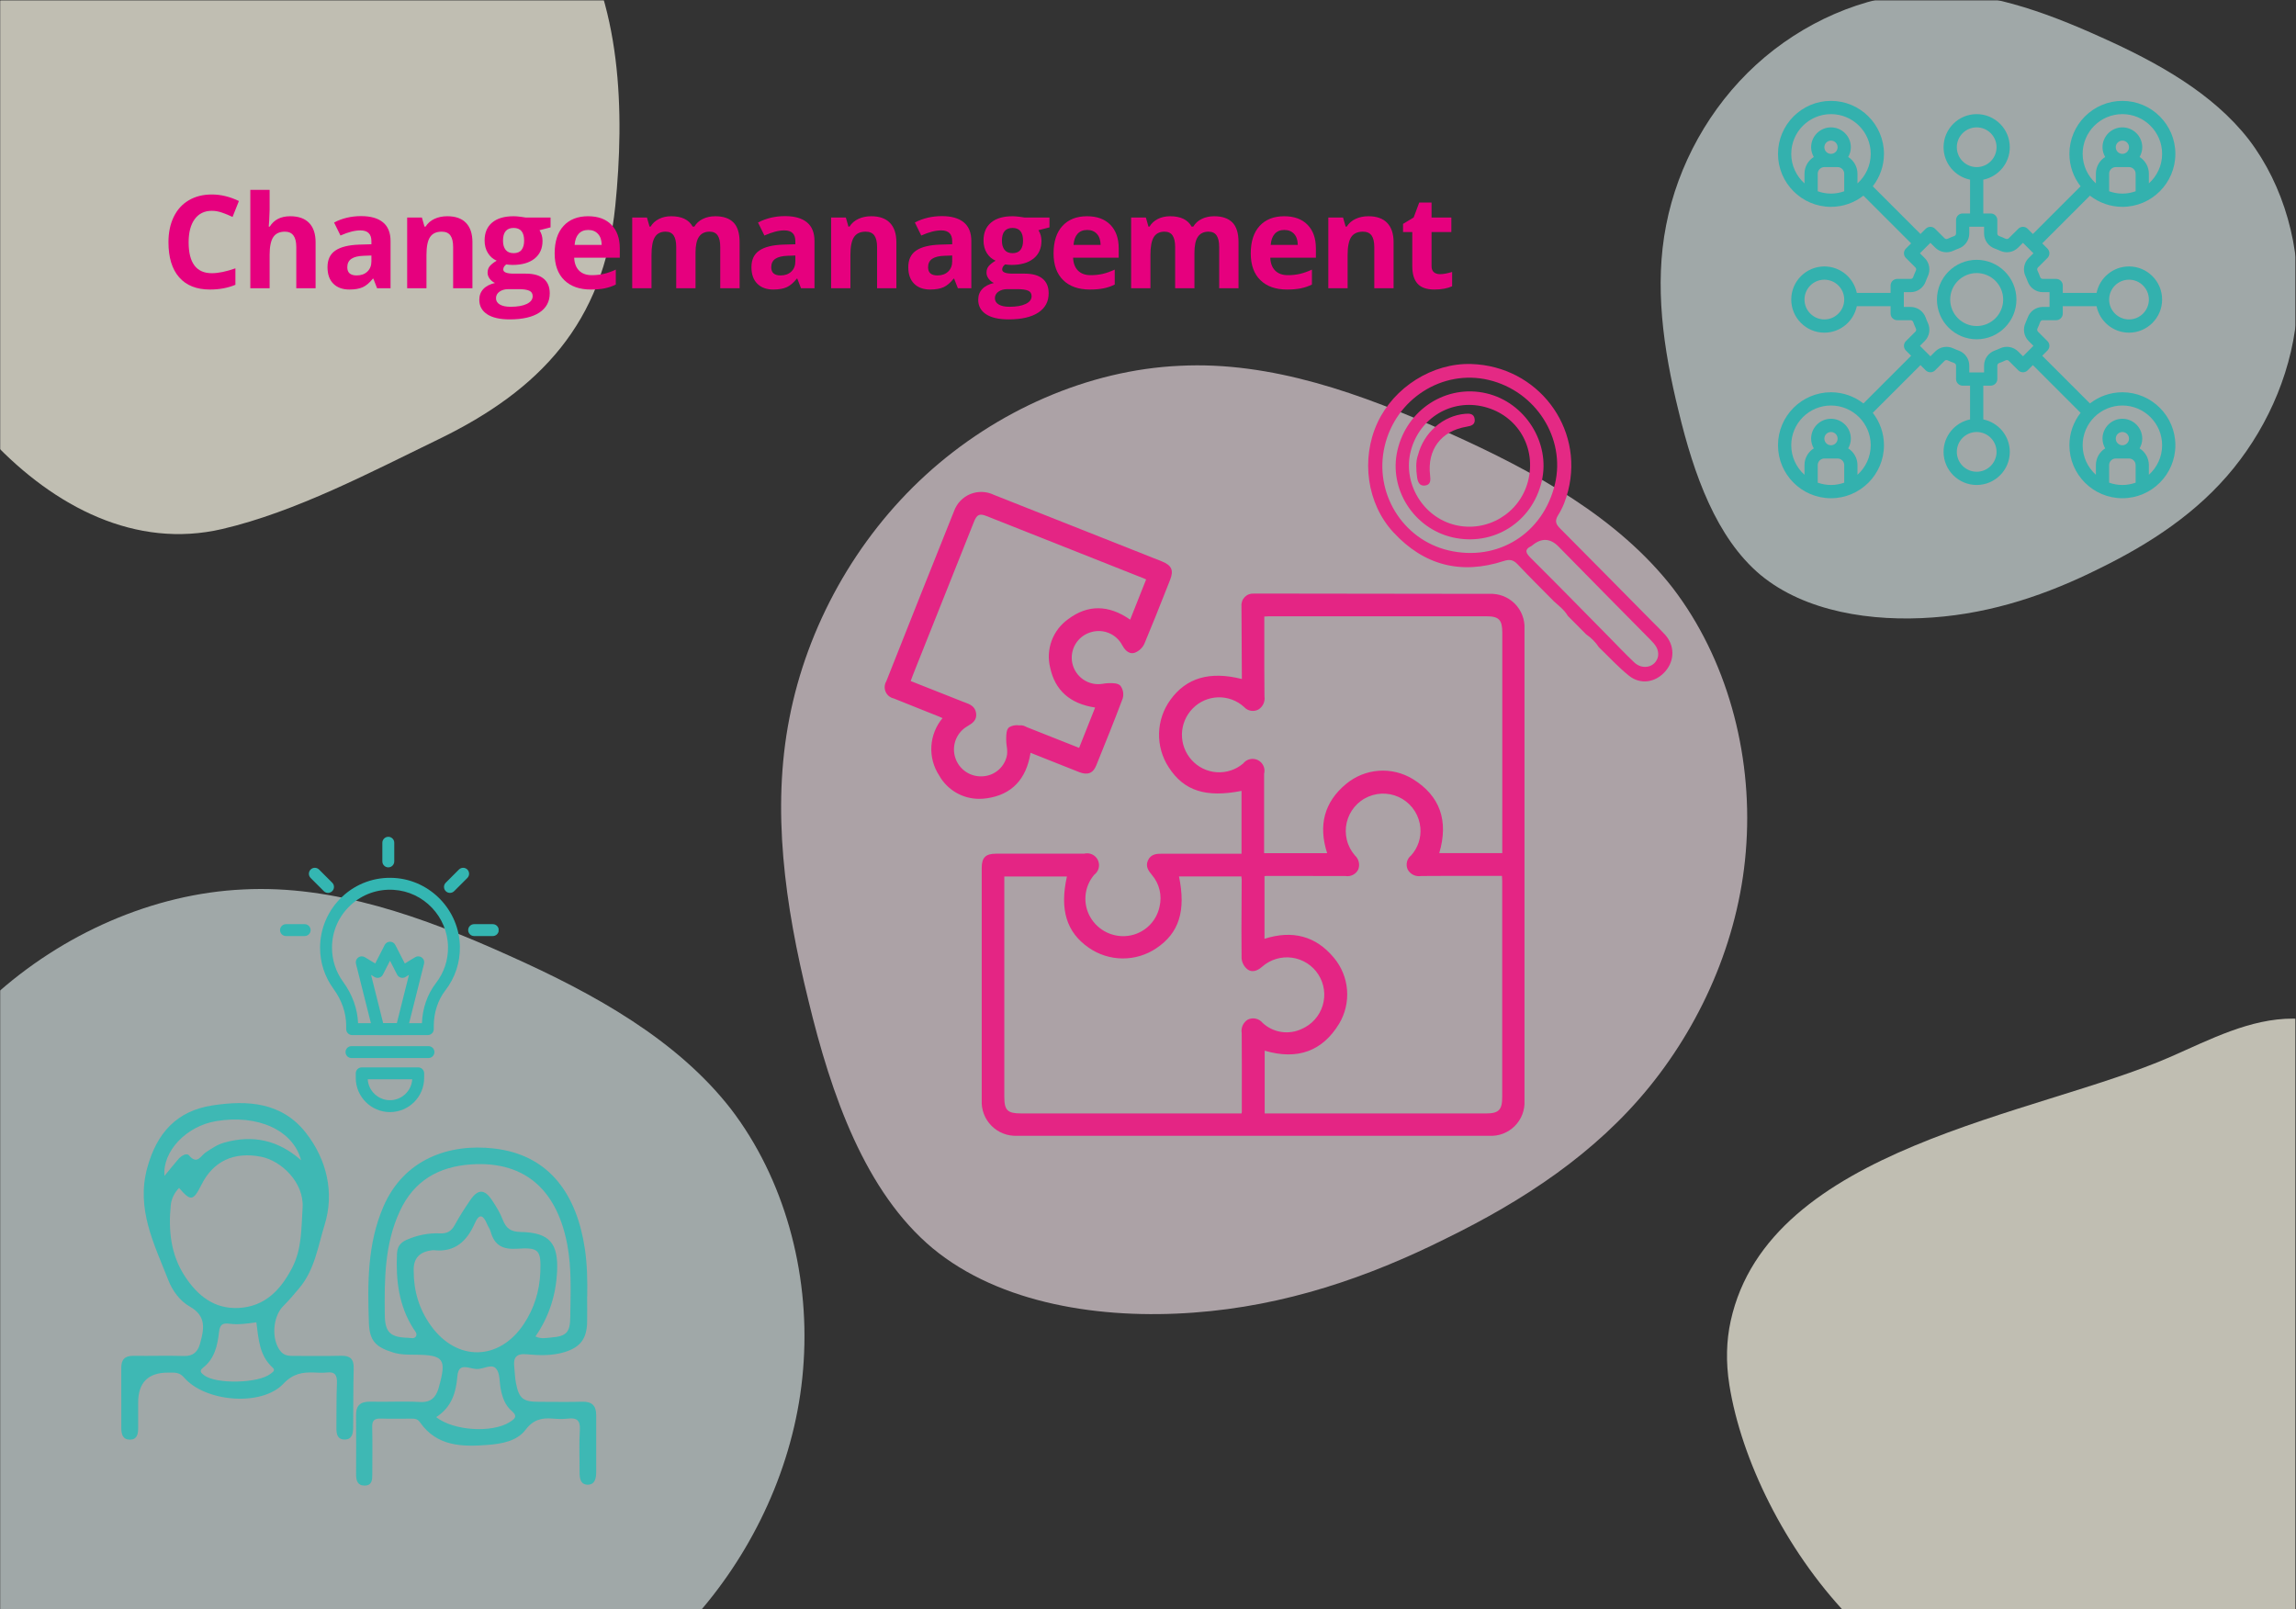 <svg xmlns="http://www.w3.org/2000/svg" xmlns:xlink="http://www.w3.org/1999/xlink" width="1849" zoomAndPan="magnify" viewBox="0 0 1386.75 972" height="1296" preserveAspectRatio="xMidYMid meet" version="1.0"><rect x="0" y="0" width="1386.75" height="972" fill="#333333" stroke="none"/><defs><filter x="0%" y="0%" width="100%" height="100%" id="5a9ae2496f"><feColorMatrix values="0 0 0 0 1 0 0 0 0 1 0 0 0 0 1 0 0 0 1 0" color-interpolation-filters="sRGB"/></filter><g/><mask id="f0c6f89ccf"><g filter="url(#5a9ae2496f)"><rect x="-138.675" width="1664.1" fill="#000000" y="-97.2" height="1166.4" fill-opacity="0.6"/></g></mask><clipPath id="92548aede5"><path d="M 80 86 L 665 86 L 665 660 L 80 660 Z M 80 86 " clip-rule="nonzero"/></clipPath><clipPath id="31663c9dad"><path d="M 171.328 721.973 L 0.258 170.391 L 568.312 -5.785 L 739.383 545.793 Z M 171.328 721.973 " clip-rule="nonzero"/></clipPath><clipPath id="bddd1feb5b"><path d="M 0.367 170.738 L 171.434 722.32 L 739.492 546.141 L 568.422 -5.441 Z M 0.367 170.738 " clip-rule="nonzero"/></clipPath><clipPath id="ef387256a0"><rect x="0" width="734" y="0" height="720"/></clipPath><clipPath id="ec73b8758d"><path d="M 534 297 L 920.93 297 L 920.93 687 L 534 687 Z M 534 297 " clip-rule="nonzero"/></clipPath><clipPath id="5e224f05d6"><path d="M 0 451 L 555 451 L 555 971.91 L 0 971.91 Z M 0 451 " clip-rule="nonzero"/></clipPath><mask id="e74f366e24"><g filter="url(#5a9ae2496f)"><rect x="-138.675" width="1664.1" fill="#000000" y="-97.2" height="1166.4" fill-opacity="0.6"/></g></mask><clipPath id="9a3c296a33"><path d="M 0 85 L 486 85 L 486 520.91 L 0 520.91 Z M 0 85 " clip-rule="nonzero"/></clipPath><clipPath id="df4e6e8b68"><path d="M -1.281 714.543 L -170.348 169.41 L 391.262 -4.77 L 560.332 540.363 Z M -1.281 714.543 " clip-rule="nonzero"/></clipPath><clipPath id="4abab2ffd0"><path d="M -170.453 169.074 L -1.383 714.207 L 560.227 540.027 L 391.156 -5.105 Z M -170.453 169.074 " clip-rule="nonzero"/></clipPath><clipPath id="c47352ecef"><rect x="0" width="555" y="0" height="521"/></clipPath><clipPath id="18367b48b2"><path d="M 282 558 L 301.145 558 L 301.145 566 L 282 566 Z M 282 558 " clip-rule="nonzero"/></clipPath><clipPath id="ef17de432f"><path d="M 169.145 558 L 188 558 L 188 566 L 169.145 566 Z M 169.145 558 " clip-rule="nonzero"/></clipPath><clipPath id="85178d658c"><path d="M 215 693 L 361 693 L 361 897.285 L 215 897.285 Z M 215 693 " clip-rule="nonzero"/></clipPath><clipPath id="fd1c1bed4e"><path d="M 950 0.086 L 1386.5 0.086 L 1386.5 414 L 950 414 Z M 950 0.086 " clip-rule="nonzero"/></clipPath><mask id="477dd7548d"><g filter="url(#5a9ae2496f)"><rect x="-138.675" width="1664.1" fill="#000000" y="-97.2" height="1166.4" fill-opacity="0.6"/></g></mask><clipPath id="ce4a321780"><path d="M 53 0.086 L 436.5 0.086 L 436.5 374 L 53 374 Z M 53 0.086 " clip-rule="nonzero"/></clipPath><clipPath id="368487a2b4"><path d="M 112.863 414.973 L 0.004 51.07 L 374.648 -65.121 L 487.512 298.777 Z M 112.863 414.973 " clip-rule="nonzero"/></clipPath><clipPath id="5d9c8b335f"><path d="M -0.039 50.938 L 112.824 414.836 L 487.469 298.645 L 374.605 -65.258 Z M -0.039 50.938 " clip-rule="nonzero"/></clipPath><clipPath id="f565689e3c"><rect x="0" width="437" y="0" height="414"/></clipPath><clipPath id="3ee1dfda52"><path d="M 1073.887 60.93 L 1313.887 60.93 L 1313.887 300.93 L 1073.887 300.93 Z M 1073.887 60.93 " clip-rule="nonzero"/></clipPath><clipPath id="d2e08ea1cd"><path d="M 826 219 L 1011 219 L 1011 412 L 826 412 Z M 826 219 " clip-rule="nonzero"/></clipPath><clipPath id="7df6bfb701"><path d="M 842.723 206.898 L 1044.48 256.445 L 1005.484 415.227 L 803.73 365.68 Z M 842.723 206.898 " clip-rule="nonzero"/></clipPath><clipPath id="fe96a664bc"><path d="M 842.723 206.898 L 1044.48 256.445 L 1005.484 415.227 L 803.73 365.68 Z M 842.723 206.898 " clip-rule="nonzero"/></clipPath><clipPath id="050594570d"><path d="M 842 236 L 933 236 L 933 326 L 842 326 Z M 842 236 " clip-rule="nonzero"/></clipPath><clipPath id="5b57394e9e"><path d="M 842.723 206.898 L 1044.48 256.445 L 1005.484 415.227 L 803.73 365.68 Z M 842.723 206.898 " clip-rule="nonzero"/></clipPath><clipPath id="98db8a4df7"><path d="M 842.723 206.898 L 1044.48 256.445 L 1005.484 415.227 L 803.73 365.68 Z M 842.723 206.898 " clip-rule="nonzero"/></clipPath><clipPath id="c42370014e"><path d="M 855 249 L 891 249 L 891 294 L 855 294 Z M 855 249 " clip-rule="nonzero"/></clipPath><clipPath id="f8eee15955"><path d="M 842.723 206.898 L 1044.48 256.445 L 1005.484 415.227 L 803.73 365.68 Z M 842.723 206.898 " clip-rule="nonzero"/></clipPath><clipPath id="97533bb29c"><path d="M 842.723 206.898 L 1044.48 256.445 L 1005.484 415.227 L 803.73 365.68 Z M 842.723 206.898 " clip-rule="nonzero"/></clipPath><clipPath id="d4e38b1be8"><path d="M 987 527 L 1386.5 527 L 1386.5 971.91 L 987 971.91 Z M 987 527 " clip-rule="nonzero"/></clipPath><mask id="c0c0c7d7c3"><g filter="url(#5a9ae2496f)"><rect x="-138.675" width="1664.1" fill="#000000" y="-97.2" height="1166.4" fill-opacity="0.698"/></g></mask><clipPath id="6c36d6f4a5"><path d="M 56 88 L 399.5 88 L 399.5 444.91 L 56 444.91 Z M 56 88 " clip-rule="nonzero"/></clipPath><clipPath id="6bfb84b358"><path d="M -37.035 252.27 L 354.48 -34.406 L 606.594 309.91 L 215.078 596.586 Z M -37.035 252.27 " clip-rule="nonzero"/></clipPath><clipPath id="0e795cf1d8"><path d="M -37.035 252.27 L 354.48 -34.406 L 606.594 309.91 L 215.078 596.586 Z M -37.035 252.27 " clip-rule="nonzero"/></clipPath><clipPath id="9c6576a410"><rect x="0" width="400" y="0" height="445"/></clipPath><clipPath id="c64ab8e802"><path d="M 0 0.086 L 468 0.086 L 468 400 L 0 400 Z M 0 0.086 " clip-rule="nonzero"/></clipPath><mask id="19d2c0f76a"><g filter="url(#5a9ae2496f)"><rect x="-138.675" width="1664.1" fill="#000000" y="-97.2" height="1166.4" fill-opacity="0.698"/></g></mask><clipPath id="07440af03b"><path d="M 0 0.086 L 375 0.086 L 375 323 L 0 323 Z M 0 0.086 " clip-rule="nonzero"/></clipPath><clipPath id="226b93de33"><path d="M -170.453 70.363 L 221.062 -216.312 L 473.176 128.004 L 81.66 414.68 Z M -170.453 70.363 " clip-rule="nonzero"/></clipPath><clipPath id="d0853ec4e8"><path d="M -170.453 70.363 L 221.062 -216.312 L 473.176 128.004 L 81.66 414.68 Z M -170.453 70.363 " clip-rule="nonzero"/></clipPath><clipPath id="6c7253b5a3"><rect x="0" width="468" y="0" height="400"/></clipPath></defs><g mask="url(#f0c6f89ccf)"><g transform="matrix(1, 0, 0, 1, 391, 134)"><g clip-path="url(#ef387256a0)"><g clip-path="url(#92548aede5)"><g clip-path="url(#31663c9dad)"><g clip-path="url(#bddd1feb5b)"><path fill="#feecf4" d="M 172.23 619.898 C 213.082 653.699 274.121 662.945 329.914 658.812 C 385.371 654.785 435.586 637.383 482.164 614.152 C 529.18 591.156 572.66 562.668 605.457 522.129 C 638.25 481.59 660.559 429.664 663.805 375.238 C 667.277 320.371 651.887 263.676 619.289 221.094 C 586.461 178.953 536.43 150.93 483.758 127.379 C 431.422 103.73 376.68 84.117 321.578 86.938 C 266.371 89.422 210.703 114.008 168.219 152.797 C 125.734 191.586 96.438 244.578 85.773 299.844 C 75.004 354.773 82.969 412.312 97.23 470.09 C 111.16 527.973 131.715 585.996 172.23 619.898 Z M 172.23 619.898 " fill-opacity="1" fill-rule="nonzero"/></g></g></g></g></g></g><g clip-path="url(#ec73b8758d)"><path fill="#e42584" d="M 899.469 358.688 C 859.043 358.598 818.613 358.547 778.188 358.531 L 757.281 358.531 C 756.781 358.496 756.285 358.512 755.789 358.582 C 755.293 358.652 754.812 358.773 754.344 358.949 C 753.875 359.125 753.43 359.344 753.008 359.617 C 752.586 359.887 752.199 360.195 751.844 360.551 C 751.492 360.902 751.18 361.293 750.91 361.711 C 750.637 362.133 750.414 362.578 750.242 363.047 C 750.066 363.516 749.945 363.996 749.875 364.492 C 749.805 364.984 749.785 365.48 749.824 365.98 L 750.07 410.117 C 730.684 405.246 716.547 409.363 706.91 422.684 C 705.844 424.148 704.895 425.684 704.062 427.293 C 703.23 428.902 702.52 430.562 701.941 432.281 C 701.359 433.996 700.91 435.746 700.59 437.527 C 700.273 439.312 700.094 441.109 700.051 442.922 C 700.004 444.73 700.098 446.535 700.324 448.332 C 700.555 450.129 700.918 451.898 701.414 453.641 C 701.91 455.383 702.535 457.078 703.285 458.727 C 704.039 460.371 704.914 461.953 705.906 463.473 C 715.059 477.641 728.254 481.941 749.855 477.691 L 749.855 515.648 L 734.676 515.648 C 723.785 515.648 712.883 515.648 701.965 515.648 C 698.996 515.625 695.164 515.648 693.355 519.668 C 691.652 523.449 693.82 526.109 695.738 528.461 C 696.852 529.758 697.797 531.172 698.574 532.691 C 699.355 534.215 699.945 535.809 700.344 537.469 C 700.746 539.133 700.945 540.816 700.949 542.527 C 700.949 544.238 700.754 545.922 700.355 547.586 C 700.121 548.715 699.801 549.82 699.395 550.898 C 698.992 551.98 698.504 553.023 697.938 554.027 C 697.375 555.031 696.734 555.988 696.02 556.895 C 695.305 557.801 694.527 558.645 693.684 559.434 C 692.836 560.219 691.938 560.938 690.98 561.582 C 690.027 562.23 689.027 562.801 687.984 563.293 C 686.941 563.789 685.863 564.199 684.758 564.527 C 683.652 564.852 682.527 565.094 681.383 565.246 C 680.27 565.391 679.156 565.457 678.039 565.438 C 676.918 565.418 675.809 565.316 674.703 565.137 C 673.598 564.957 672.512 564.695 671.445 564.355 C 670.379 564.016 669.344 563.602 668.34 563.109 C 667.332 562.617 666.367 562.059 665.445 561.426 C 664.523 560.793 663.648 560.098 662.828 559.336 C 662.008 558.578 661.246 557.762 660.543 556.891 C 659.84 556.02 659.207 555.105 658.641 554.141 C 658.055 553.148 657.547 552.113 657.121 551.043 C 656.695 549.973 656.355 548.875 656.102 547.75 C 655.844 546.629 655.68 545.492 655.602 544.34 C 655.523 543.191 655.531 542.043 655.633 540.895 C 655.734 539.746 655.922 538.613 656.195 537.492 C 656.473 536.375 656.832 535.281 657.277 534.219 C 657.727 533.156 658.25 532.133 658.855 531.152 C 659.457 530.172 660.137 529.242 660.883 528.363 C 661.219 528.117 661.527 527.844 661.812 527.547 C 662.102 527.246 662.359 526.922 662.59 526.578 C 662.82 526.234 663.02 525.871 663.188 525.492 C 663.355 525.113 663.488 524.723 663.59 524.32 C 663.688 523.918 663.754 523.512 663.781 523.098 C 663.812 522.684 663.805 522.27 663.766 521.859 C 663.723 521.445 663.645 521.039 663.531 520.641 C 663.422 520.242 663.277 519.855 663.098 519.48 C 662.918 519.109 662.707 518.75 662.469 518.414 C 662.227 518.078 661.957 517.762 661.664 517.469 C 661.367 517.18 661.051 516.914 660.711 516.68 C 660.371 516.441 660.012 516.234 659.633 516.062 C 659.258 515.887 658.871 515.746 658.469 515.637 C 658.066 515.531 657.66 515.457 657.246 515.422 C 656.836 515.383 656.422 515.383 656.008 515.414 C 655.594 515.449 655.188 515.52 654.785 515.625 C 645.934 515.625 637.082 515.625 628.223 515.625 C 619.367 515.625 610.512 515.625 601.66 515.625 C 595.309 515.625 592.949 517.957 592.945 524.168 L 592.945 535.402 C 592.945 578.469 592.945 621.527 592.945 664.578 C 592.91 665.285 592.91 665.992 592.949 666.699 C 592.988 667.406 593.062 668.109 593.176 668.809 C 593.285 669.508 593.434 670.199 593.617 670.883 C 593.801 671.566 594.02 672.238 594.273 672.902 C 594.523 673.562 594.812 674.207 595.133 674.84 C 595.453 675.473 595.805 676.086 596.191 676.68 C 596.574 677.273 596.988 677.848 597.434 678.398 C 597.879 678.949 598.348 679.477 598.848 679.98 C 599.348 680.484 599.871 680.961 600.418 681.406 C 600.969 681.855 601.539 682.277 602.129 682.664 C 602.723 683.055 603.332 683.41 603.961 683.738 C 604.594 684.062 605.238 684.355 605.895 684.613 C 606.555 684.875 607.227 685.098 607.91 685.289 C 608.594 685.477 609.285 685.629 609.984 685.746 C 610.684 685.867 611.387 685.945 612.094 685.992 C 612.801 686.035 613.508 686.043 614.219 686.016 C 661.746 686.035 709.273 686.035 756.805 686.016 C 804.332 685.996 851.863 685.996 899.395 686.016 C 900.105 686.059 900.812 686.062 901.523 686.027 C 902.23 685.996 902.938 685.926 903.641 685.82 C 904.344 685.711 905.039 685.57 905.723 685.391 C 906.41 685.207 907.086 684.992 907.75 684.742 C 908.414 684.488 909.066 684.203 909.699 683.887 C 910.332 683.566 910.949 683.211 911.547 682.828 C 912.141 682.445 912.719 682.027 913.27 681.582 C 913.824 681.137 914.352 680.664 914.855 680.164 C 915.355 679.664 915.832 679.137 916.281 678.586 C 916.727 678.035 917.145 677.465 917.531 676.867 C 917.918 676.273 918.273 675.66 918.598 675.027 C 918.918 674.395 919.207 673.746 919.461 673.086 C 919.715 672.422 919.934 671.75 920.113 671.062 C 920.297 670.379 920.445 669.684 920.555 668.984 C 920.664 668.281 920.734 667.578 920.77 666.867 C 920.805 666.16 920.801 665.453 920.762 664.742 C 920.805 569.805 920.805 474.859 920.762 379.914 C 920.801 379.207 920.801 378.504 920.766 377.797 C 920.727 377.09 920.656 376.391 920.543 375.691 C 920.434 374.992 920.289 374.301 920.105 373.621 C 919.922 372.938 919.703 372.266 919.449 371.605 C 919.195 370.945 918.91 370.301 918.586 369.672 C 918.266 369.043 917.914 368.43 917.527 367.84 C 917.141 367.246 916.727 366.676 916.281 366.125 C 915.832 365.578 915.359 365.055 914.859 364.555 C 914.359 364.055 913.832 363.582 913.281 363.141 C 912.734 362.695 912.16 362.281 911.566 361.898 C 910.973 361.512 910.359 361.16 909.73 360.84 C 909.098 360.52 908.453 360.234 907.789 359.984 C 907.129 359.73 906.457 359.516 905.773 359.332 C 905.09 359.152 904.398 359.008 903.699 358.898 C 903 358.789 902.297 358.719 901.59 358.684 C 900.883 358.648 900.176 358.648 899.469 358.688 Z M 753.734 615.793 C 753.039 616.211 752.422 616.719 751.883 617.324 C 751.344 617.93 750.906 618.598 750.57 619.336 C 750.238 620.074 750.02 620.844 749.918 621.645 C 749.816 622.449 749.836 623.25 749.98 624.047 C 750.074 636.969 750.059 649.895 750.043 662.816 L 750.043 671.504 C 750.023 671.844 749.973 672.18 749.883 672.508 L 616.699 672.508 C 608.48 672.508 606.59 670.625 606.59 662.457 L 606.59 529.406 L 644.406 529.406 C 639.945 549.406 644.141 563.082 657.551 572.391 C 659.035 573.43 660.59 574.348 662.215 575.152 C 663.836 575.957 665.512 576.633 667.234 577.184 C 668.961 577.734 670.719 578.156 672.508 578.441 C 674.297 578.73 676.098 578.883 677.906 578.898 C 679.719 578.914 681.52 578.793 683.316 578.539 C 685.109 578.285 686.871 577.898 688.609 577.375 C 690.344 576.855 692.027 576.207 693.668 575.434 C 695.305 574.66 696.875 573.77 698.375 572.758 C 712.129 563.594 716.391 550.168 712.094 529.355 L 749.785 529.355 C 749.887 529.996 749.945 530.641 749.961 531.289 L 749.895 544.066 C 749.82 555.445 749.742 567.215 749.895 578.789 C 750 580.145 750.383 581.418 751.035 582.609 C 751.691 583.801 752.566 584.805 753.652 585.621 C 757.371 588.133 761.102 584.938 762.324 583.887 C 762.934 583.348 763.57 582.844 764.234 582.375 C 764.898 581.906 765.586 581.473 766.297 581.078 C 767.008 580.684 767.734 580.328 768.484 580.012 C 769.234 579.695 769.996 579.422 770.777 579.188 C 771.555 578.953 772.344 578.766 773.145 578.617 C 773.945 578.469 774.75 578.363 775.559 578.301 C 776.371 578.238 777.184 578.223 777.996 578.246 C 778.809 578.273 779.617 578.344 780.422 578.457 C 781.227 578.57 782.023 578.727 782.812 578.926 C 783.602 579.125 784.375 579.367 785.137 579.648 C 785.898 579.934 786.645 580.258 787.371 580.621 C 788.098 580.984 788.805 581.383 789.488 581.824 C 790.172 582.262 790.828 582.738 791.461 583.25 C 792.094 583.762 792.695 584.305 793.27 584.879 C 793.844 585.453 794.383 586.059 794.891 586.695 C 795.402 587.328 795.871 587.988 796.309 588.672 C 796.746 589.359 797.145 590.062 797.504 590.793 C 797.863 591.52 798.184 592.266 798.465 593.027 C 798.742 593.789 798.98 594.566 799.176 595.355 C 799.371 596.145 799.527 596.941 799.637 597.746 C 799.746 598.551 799.809 599.355 799.832 600.168 C 799.855 600.98 799.832 601.793 799.766 602.602 C 799.699 603.41 799.59 604.215 799.438 605.012 C 799.285 605.809 799.09 606.598 798.852 607.375 C 798.613 608.148 798.336 608.91 798.016 609.656 C 797.695 610.406 797.336 611.133 796.938 611.84 C 796.539 612.547 796.102 613.23 795.629 613.891 C 795.156 614.551 794.648 615.184 794.105 615.793 C 793.566 616.398 792.992 616.973 792.391 617.516 C 791.785 618.059 791.152 618.57 790.496 619.047 C 789.836 619.523 789.152 619.961 788.445 620.363 C 787.742 620.766 787.016 621.129 786.27 621.453 C 785.312 621.91 784.324 622.293 783.312 622.602 C 782.297 622.91 781.266 623.141 780.215 623.297 C 779.168 623.453 778.109 623.527 777.051 623.527 C 775.988 623.523 774.934 623.441 773.887 623.281 C 772.84 623.121 771.809 622.887 770.793 622.57 C 769.781 622.258 768.797 621.871 767.84 621.41 C 766.887 620.949 765.973 620.418 765.094 619.82 C 764.219 619.223 763.395 618.562 762.617 617.844 C 762.098 617.199 761.488 616.66 760.789 616.219 C 760.09 615.781 759.336 615.469 758.531 615.285 C 757.727 615.098 756.91 615.047 756.09 615.137 C 755.266 615.223 754.48 615.441 753.734 615.793 Z M 897.457 672.527 L 763.848 672.527 L 763.848 634.609 C 783.613 640.438 798.73 634.949 808.828 618.297 C 809.742 616.762 810.535 615.168 811.199 613.516 C 811.867 611.859 812.402 610.164 812.805 608.426 C 813.211 606.691 813.477 604.93 813.605 603.152 C 813.738 601.375 813.73 599.598 813.586 597.816 C 813.441 596.039 813.16 594.285 812.742 592.551 C 812.324 590.816 811.773 589.125 811.094 587.477 C 810.414 585.828 809.609 584.238 808.684 582.715 C 807.758 581.191 806.719 579.746 805.57 578.383 C 794.777 565.426 780.715 561.613 763.742 567.031 L 763.742 529.176 C 764.152 529.105 764.562 529.062 764.977 529.055 L 772.898 529.055 C 786.086 529.055 799.281 529.055 812.477 529.125 L 812.68 529.125 C 813.445 529.25 814.207 529.25 814.973 529.129 C 815.738 529.012 816.465 528.773 817.156 528.422 C 817.844 528.07 818.461 527.617 819.008 527.07 C 819.551 526.52 819.996 525.898 820.344 525.207 C 820.633 524.48 820.805 523.723 820.859 522.941 C 820.918 522.16 820.855 521.387 820.676 520.621 C 820.496 519.859 820.207 519.141 819.805 518.465 C 819.406 517.789 818.914 517.188 818.332 516.664 C 817.75 515.992 817.207 515.293 816.711 514.559 C 816.211 513.824 815.758 513.062 815.348 512.273 C 814.938 511.488 814.578 510.68 814.266 509.848 C 813.949 509.02 813.688 508.172 813.473 507.312 C 813.262 506.449 813.098 505.578 812.988 504.699 C 812.875 503.816 812.82 502.934 812.812 502.047 C 812.805 501.16 812.852 500.273 812.949 499.395 C 813.051 498.512 813.199 497.637 813.402 496.773 C 813.602 495.91 813.855 495.062 814.156 494.227 C 814.457 493.391 814.809 492.578 815.207 491.785 C 815.605 490.992 816.051 490.227 816.539 489.484 C 817.027 488.742 817.559 488.035 818.129 487.355 C 818.703 486.676 819.312 486.035 819.961 485.43 C 820.609 484.824 821.293 484.258 822.008 483.73 C 822.723 483.203 823.469 482.723 824.242 482.285 C 825.012 481.848 825.809 481.457 826.629 481.109 C 827.445 480.766 828.281 480.473 829.137 480.227 C 829.992 479.98 830.855 479.785 831.73 479.641 C 832.609 479.5 833.492 479.406 834.379 479.367 C 835.266 479.328 836.152 479.34 837.039 479.406 C 837.926 479.469 838.805 479.586 839.676 479.754 C 840.547 479.922 841.406 480.145 842.254 480.414 C 843.102 480.684 843.926 481 844.734 481.367 C 845.543 481.734 846.328 482.148 847.09 482.609 C 847.848 483.07 848.578 483.57 849.277 484.117 C 849.98 484.664 850.645 485.25 851.277 485.875 C 851.906 486.5 852.5 487.156 853.051 487.852 C 853.605 488.547 854.117 489.27 854.582 490.023 C 855.051 490.781 855.473 491.559 855.848 492.363 C 856.223 493.168 856.551 493.992 856.828 494.832 C 857.105 495.676 857.336 496.531 857.512 497.402 C 857.688 498.27 857.812 499.148 857.887 500.031 C 858.016 501.539 857.988 503.039 857.809 504.539 C 857.625 506.043 857.297 507.508 856.812 508.941 C 856.332 510.371 855.711 511.742 854.945 513.047 C 854.184 514.352 853.297 515.566 852.285 516.688 C 851.66 517.18 851.133 517.758 850.703 518.43 C 850.277 519.098 849.969 519.816 849.781 520.59 C 849.598 521.359 849.543 522.141 849.621 522.934 C 849.699 523.723 849.902 524.477 850.238 525.199 C 850.629 525.91 851.117 526.543 851.707 527.102 C 852.297 527.656 852.957 528.113 853.691 528.461 C 854.422 528.812 855.191 529.043 855.996 529.152 C 856.797 529.266 857.602 529.25 858.398 529.109 C 870.676 529.004 882.938 529.02 895.41 529.035 L 907.176 529.035 L 907.176 529.332 C 907.246 530.297 907.312 531.211 907.312 532.125 C 907.312 575.594 907.312 619.059 907.312 662.523 C 907.34 670.379 905.223 672.523 897.457 672.527 Z M 907.34 515.266 L 869.285 515.266 C 875.086 495.688 869.715 480.645 853.297 470.531 C 851.758 469.594 850.156 468.781 848.488 468.09 C 846.824 467.402 845.113 466.844 843.363 466.422 C 841.609 466 839.832 465.715 838.035 465.57 C 836.238 465.422 834.441 465.418 832.645 465.551 C 830.844 465.688 829.066 465.961 827.312 466.371 C 825.555 466.781 823.844 467.328 822.172 468.008 C 820.504 468.684 818.895 469.488 817.352 470.418 C 815.805 471.348 814.344 472.391 812.961 473.547 C 799.926 484.355 796.102 498.398 801.582 515.32 L 763.496 515.32 L 763.496 502.109 C 763.496 490.527 763.496 478.945 763.496 467.367 C 763.707 466.562 763.777 465.75 763.707 464.922 C 763.637 464.094 763.43 463.305 763.082 462.551 C 762.738 461.793 762.273 461.121 761.695 460.523 C 761.113 459.93 760.449 459.449 759.703 459.086 C 758.957 458.723 758.172 458.492 757.344 458.398 C 756.52 458.305 755.703 458.355 754.895 458.547 C 754.086 458.734 753.332 459.059 752.633 459.508 C 751.938 459.961 751.336 460.516 750.828 461.172 C 750.281 461.637 749.715 462.074 749.125 462.48 C 748.535 462.891 747.93 463.27 747.305 463.621 C 746.68 463.973 746.035 464.289 745.379 464.578 C 744.723 464.867 744.055 465.125 743.375 465.348 C 742.691 465.574 742 465.766 741.301 465.922 C 740.602 466.082 739.898 466.203 739.184 466.293 C 738.473 466.383 737.758 466.441 737.043 466.461 C 736.324 466.484 735.609 466.469 734.895 466.422 C 734.176 466.375 733.465 466.293 732.758 466.176 C 732.051 466.059 731.348 465.91 730.656 465.727 C 729.961 465.543 729.281 465.328 728.605 465.078 C 727.934 464.828 727.277 464.547 726.629 464.234 C 725.984 463.922 725.355 463.578 724.742 463.207 C 724.133 462.832 723.539 462.43 722.965 462 C 722.391 461.57 721.84 461.113 721.309 460.629 C 720.781 460.148 720.273 459.641 719.793 459.109 C 719.312 458.578 718.855 458.027 718.422 457.453 C 717.992 456.883 717.59 456.289 717.215 455.68 C 716.84 455.07 716.496 454.441 716.18 453.801 C 715.863 453.156 715.582 452.5 715.328 451.828 C 715.074 451.16 714.855 450.477 714.664 449.785 C 714.477 449.098 714.32 448.398 714.199 447.691 C 714.078 446.984 713.988 446.277 713.934 445.562 C 713.879 444.848 713.855 444.133 713.871 443.418 C 713.883 442.699 713.93 441.988 714.008 441.273 C 714.09 440.562 714.203 439.855 714.352 439.156 C 714.5 438.453 714.68 437.762 714.891 437.078 C 715.105 436.395 715.348 435.723 715.625 435.062 C 715.902 434.402 716.211 433.754 716.547 433.121 C 716.887 432.492 717.254 431.875 717.648 431.281 C 718.047 430.684 718.469 430.105 718.918 429.547 C 719.371 428.992 719.848 428.457 720.348 427.945 C 720.848 427.43 721.371 426.941 721.914 426.477 C 722.461 426.016 723.027 425.578 723.617 425.168 C 724.207 424.758 724.812 424.379 725.438 424.027 C 726.062 423.676 726.703 423.359 727.359 423.07 C 728.016 422.781 728.684 422.523 729.363 422.297 C 730.043 422.074 730.734 421.883 731.434 421.727 C 732.133 421.566 732.84 421.441 733.551 421.352 C 734.262 421.262 734.977 421.207 735.691 421.188 C 736.406 421.164 737.125 421.18 737.84 421.227 C 738.555 421.273 739.266 421.355 739.973 421.473 C 740.68 421.59 741.383 421.738 742.074 421.922 C 742.766 422.105 743.449 422.324 744.121 422.574 C 744.793 422.82 745.453 423.102 746.098 423.418 C 746.742 423.73 747.367 424.074 747.98 424.445 C 748.594 424.82 749.184 425.223 749.758 425.652 C 750.328 426.086 750.879 426.543 751.41 427.023 C 751.941 427.621 752.559 428.113 753.258 428.5 C 753.957 428.891 754.699 429.152 755.488 429.289 C 756.277 429.426 757.066 429.43 757.855 429.301 C 758.645 429.172 759.391 428.914 760.094 428.531 C 760.75 428.121 761.328 427.625 761.836 427.043 C 762.348 426.461 762.762 425.82 763.082 425.117 C 763.406 424.414 763.621 423.684 763.727 422.918 C 763.836 422.152 763.832 421.391 763.719 420.625 C 763.582 408.488 763.598 396.602 763.617 384.02 L 763.617 372.375 L 763.91 372.375 C 764.875 372.301 765.793 372.23 766.707 372.23 C 810.371 372.23 854.031 372.23 897.688 372.23 C 905.277 372.23 907.355 374.34 907.359 382.039 C 907.359 414.648 907.359 447.254 907.359 479.855 Z M 622.43 454.68 L 630.348 457.836 C 637.594 460.727 644.68 463.551 651.773 466.34 C 656.91 468.352 660.195 467.078 662.117 462.32 C 667.43 449.199 672.922 435.637 678.07 421.93 C 678.465 420.609 678.547 419.27 678.312 417.91 C 678.074 416.555 677.547 415.32 676.73 414.207 C 675.273 412.551 672.203 412.586 669.652 412.613 C 668.316 412.66 666.992 412.812 665.68 413.062 C 664.684 413.207 663.684 413.262 662.68 413.219 C 661.676 413.18 660.684 413.043 659.703 412.816 C 658.723 412.59 657.773 412.273 656.855 411.867 C 655.934 411.461 655.062 410.973 654.234 410.402 C 653.406 409.832 652.641 409.188 651.934 408.473 C 651.227 407.758 650.594 406.984 650.031 406.148 C 649.473 405.316 648.992 404.438 648.598 403.512 C 648.203 402.59 647.898 401.637 647.684 400.656 C 647.465 399.676 647.344 398.684 647.316 397.68 C 647.289 396.676 647.352 395.676 647.512 394.684 C 647.672 393.691 647.922 392.727 648.266 391.781 C 648.605 390.836 649.035 389.93 649.547 389.066 C 650.059 388.203 650.648 387.395 651.312 386.641 C 651.977 385.887 652.707 385.203 653.5 384.586 C 654.297 383.969 655.141 383.434 656.035 382.973 C 656.93 382.516 657.859 382.148 658.824 381.863 C 659.711 381.586 660.617 381.387 661.539 381.266 C 662.461 381.148 663.387 381.105 664.312 381.148 C 665.242 381.188 666.16 381.309 667.07 381.508 C 667.977 381.711 668.859 381.988 669.719 382.34 C 670.578 382.695 671.402 383.121 672.188 383.617 C 672.973 384.113 673.707 384.672 674.395 385.297 C 675.082 385.922 675.711 386.602 676.281 387.336 C 676.848 388.07 677.352 388.848 677.781 389.668 C 678.789 391.43 681.211 395.547 685.332 394.266 C 686.641 393.773 687.805 393.051 688.824 392.098 C 689.844 391.141 690.641 390.027 691.215 388.754 C 695.645 378.246 699.91 367.469 704.031 357.043 L 706.695 350.32 C 709.004 344.492 707.703 341.457 701.805 339.102 C 695.906 336.742 690.152 334.473 684.324 332.164 L 652.555 319.582 C 635.133 312.668 617.703 305.766 600.273 298.879 C 599.727 298.613 599.164 298.375 598.594 298.168 C 598.02 297.961 597.438 297.781 596.848 297.637 C 596.254 297.488 595.656 297.375 595.055 297.289 C 594.449 297.203 593.844 297.152 593.234 297.133 C 592.625 297.109 592.02 297.121 591.41 297.164 C 590.801 297.207 590.199 297.285 589.598 297.391 C 589 297.496 588.406 297.633 587.82 297.805 C 587.234 297.973 586.66 298.172 586.094 298.398 C 585.531 298.629 584.98 298.887 584.441 299.172 C 583.906 299.461 583.383 299.773 582.879 300.113 C 582.375 300.457 581.891 300.824 581.426 301.215 C 580.957 301.609 580.516 302.023 580.094 302.461 C 579.672 302.902 579.273 303.359 578.898 303.84 C 578.523 304.32 578.176 304.82 577.855 305.34 C 577.535 305.855 577.242 306.387 576.977 306.934 C 576.711 307.484 576.473 308.043 576.266 308.617 C 562.539 342.863 548.891 377.148 535.324 411.465 C 535.18 411.699 535.051 411.945 534.938 412.199 C 534.824 412.449 534.727 412.707 534.645 412.973 C 534.562 413.234 534.496 413.504 534.445 413.777 C 534.395 414.047 534.359 414.32 534.34 414.598 C 534.324 414.875 534.32 415.148 534.336 415.426 C 534.352 415.703 534.383 415.977 534.43 416.25 C 534.477 416.523 534.539 416.789 534.621 417.055 C 534.699 417.32 534.793 417.578 534.902 417.832 C 535.016 418.086 535.141 418.332 535.277 418.57 C 535.418 418.812 535.574 419.039 535.738 419.262 C 535.906 419.48 536.086 419.691 536.277 419.891 C 536.469 420.09 536.672 420.277 536.887 420.453 C 537.102 420.629 537.328 420.789 537.559 420.938 C 537.793 421.086 538.035 421.219 538.285 421.34 C 538.535 421.461 538.789 421.562 539.051 421.652 C 539.316 421.742 539.582 421.816 539.852 421.875 C 545.656 424.23 551.469 426.543 557.285 428.859 L 567.238 432.836 C 567.918 433.105 568.582 433.418 569.277 433.742 C 568.281 434.934 567.383 436.195 566.586 437.531 C 565.793 438.867 565.109 440.258 564.535 441.703 C 563.961 443.148 563.508 444.629 563.172 446.145 C 562.836 447.664 562.625 449.199 562.535 450.75 C 562.445 452.301 562.477 453.848 562.637 455.395 C 562.793 456.941 563.074 458.465 563.477 459.965 C 563.875 461.465 564.395 462.926 565.031 464.344 C 565.668 465.762 566.41 467.121 567.266 468.422 C 567.863 469.488 568.531 470.508 569.266 471.484 C 570.004 472.461 570.801 473.383 571.66 474.254 C 572.516 475.125 573.43 475.934 574.395 476.684 C 575.359 477.434 576.371 478.117 577.43 478.734 C 578.484 479.348 579.578 479.895 580.707 480.363 C 581.836 480.836 582.992 481.227 584.172 481.547 C 585.355 481.863 586.551 482.102 587.766 482.262 C 588.977 482.418 590.195 482.496 591.422 482.496 C 592.965 482.492 594.5 482.383 596.031 482.164 C 611 480.008 619.867 470.773 622.43 454.68 Z M 577.039 457.867 C 576.754 457.031 576.539 456.184 576.395 455.312 C 576.25 454.445 576.18 453.57 576.176 452.691 C 576.176 451.812 576.246 450.938 576.387 450.07 C 576.527 449.199 576.738 448.348 577.02 447.516 C 577.301 446.68 577.645 445.875 578.059 445.094 C 578.469 444.316 578.941 443.578 579.477 442.879 C 580.008 442.176 580.594 441.523 581.234 440.918 C 581.875 440.312 582.559 439.762 583.289 439.27 C 583.734 438.969 584.207 438.68 584.684 438.398 C 587.113 436.938 590.141 435.121 589.566 430.82 C 588.996 426.516 585.566 425.293 582.809 424.285 C 582.387 424.129 581.965 423.98 581.551 423.812 L 550.031 411.344 L 550.223 410.84 C 550.617 409.754 550.988 408.719 551.398 407.699 L 553.52 402.324 C 565.082 373.277 576.656 344.234 588.246 315.195 C 590.027 310.727 591.586 310.008 595.867 311.703 C 623.09 322.473 650.301 333.258 677.508 344.066 L 691.094 349.461 C 691.445 349.602 691.789 349.77 692.238 349.992 L 682.605 374.266 C 669.57 365.176 656.969 365.086 645.133 373.992 C 644.008 374.793 642.945 375.672 641.949 376.629 C 640.957 377.59 640.039 378.617 639.199 379.711 C 638.355 380.805 637.602 381.957 636.934 383.164 C 636.266 384.375 635.688 385.625 635.207 386.918 C 634.727 388.211 634.344 389.535 634.059 390.887 C 633.773 392.238 633.594 393.602 633.516 394.98 C 633.434 396.355 633.457 397.734 633.582 399.109 C 633.711 400.48 633.938 401.84 634.266 403.18 C 637.172 416.961 646.309 425.086 661.441 427.348 L 651.77 451.711 L 620.191 439.207 C 619.941 439.105 619.699 438.984 619.465 438.852 C 618.742 438.426 617.961 438.18 617.121 438.113 C 616.617 438.113 616.062 438.113 615.516 438.113 C 614.473 437.949 613.434 437.969 612.395 438.172 C 611.359 438.371 610.387 438.742 609.477 439.277 C 607.789 440.672 607.754 443.742 607.727 446.211 L 607.727 446.656 C 607.738 448.039 607.848 449.41 608.051 450.773 C 608.352 452.461 608.418 454.156 608.242 455.859 C 608.094 456.727 607.875 457.574 607.582 458.402 C 607.293 459.23 606.934 460.027 606.508 460.797 C 606.082 461.566 605.598 462.293 605.051 462.98 C 604.504 463.668 603.902 464.301 603.246 464.891 C 602.594 465.477 601.895 466.004 601.152 466.473 C 600.406 466.941 599.633 467.348 598.82 467.684 C 598.008 468.023 597.176 468.293 596.32 468.492 C 595.465 468.691 594.598 468.82 593.719 468.875 C 592.824 468.945 591.926 468.941 591.031 468.867 C 590.133 468.789 589.25 468.637 588.379 468.414 C 587.508 468.191 586.66 467.895 585.84 467.531 C 585.016 467.168 584.23 466.738 583.48 466.242 C 582.73 465.746 582.023 465.191 581.367 464.582 C 580.707 463.969 580.105 463.305 579.555 462.594 C 579.008 461.879 578.523 461.129 578.102 460.336 C 577.676 459.543 577.324 458.719 577.039 457.867 Z M 577.039 457.867 " fill-opacity="1" fill-rule="nonzero"/></g><g clip-path="url(#5e224f05d6)"><g mask="url(#e74f366e24)"><g transform="matrix(1, 0, 0, 1, 0, 451)"><g clip-path="url(#c47352ecef)"><g clip-path="url(#9a3c296a33)"><g clip-path="url(#df4e6e8b68)"><g clip-path="url(#4abab2ffd0)"><path fill="#eaf6f7" d="M -0.586 612.98 C 39.793 646.379 100.137 655.508 155.297 651.422 C 210.125 647.434 259.77 630.23 305.82 607.27 C 352.301 584.535 395.293 556.375 427.719 516.305 C 460.141 476.234 482.203 424.914 485.414 371.121 C 488.855 316.898 473.645 260.863 441.422 218.781 C 408.977 177.137 359.512 149.441 307.445 126.176 C 255.707 102.805 201.59 83.43 147.113 86.219 C 92.535 88.684 37.496 112.984 -4.508 151.324 C -46.512 189.664 -75.48 242.043 -86.027 296.664 C -96.68 350.957 -88.812 407.82 -74.719 464.926 C -60.953 522.133 -40.637 579.477 -0.586 612.98 Z M -0.586 612.98 " fill-opacity="1" fill-rule="nonzero"/></g></g></g></g></g></g></g><path fill="#34b6b2" d="M 234.531 523.887 C 232.555 523.887 230.934 522.266 230.934 520.289 L 230.934 509.016 C 230.934 507.039 232.555 505.422 234.531 505.422 C 236.512 505.422 238.129 507.039 238.129 509.016 L 238.129 520.289 C 238.129 522.266 236.512 523.887 234.531 523.887 Z M 234.531 523.887 " fill-opacity="1" fill-rule="nonzero"/><g clip-path="url(#18367b48b2)"><path fill="#34b6b2" d="M 297.637 565.379 L 286.359 565.379 C 284.383 565.379 282.766 563.762 282.766 561.785 C 282.766 559.805 284.383 558.188 286.359 558.188 L 297.637 558.188 C 299.613 558.188 301.234 559.805 301.234 561.785 C 301.234 563.762 299.613 565.379 297.637 565.379 Z M 297.637 565.379 " fill-opacity="1" fill-rule="nonzero"/></g><g clip-path="url(#ef17de432f)"><path fill="#34b6b2" d="M 184.016 565.379 L 172.742 565.379 C 170.762 565.379 169.145 563.762 169.145 561.785 C 169.145 559.805 170.762 558.188 172.742 558.188 L 184.016 558.188 C 185.996 558.188 187.613 559.805 187.613 561.785 C 187.613 563.762 185.996 565.379 184.016 565.379 Z M 184.016 565.379 " fill-opacity="1" fill-rule="nonzero"/></g><path fill="#34b6b2" d="M 198.117 539.309 C 197.199 539.309 196.281 538.949 195.578 538.25 L 187.613 530.285 C 186.211 528.883 186.211 526.602 187.613 525.199 C 189.016 523.797 191.301 523.797 192.703 525.199 L 200.668 533.16 C 202.07 534.562 202.07 536.848 200.668 538.25 C 199.949 538.949 199.031 539.309 198.117 539.309 Z M 198.117 539.309 " fill-opacity="1" fill-rule="nonzero"/><path fill="#34b6b2" d="M 271.758 539.309 C 270.84 539.309 269.926 538.949 269.223 538.25 C 267.82 536.848 267.82 534.562 269.223 533.16 L 277.188 525.199 C 278.594 523.797 280.875 523.797 282.277 525.199 C 283.68 526.602 283.68 528.883 282.277 530.285 L 274.312 538.25 C 273.609 538.949 272.695 539.309 271.758 539.309 Z M 271.758 539.309 " fill-opacity="1" fill-rule="nonzero"/><path fill="#34b6b2" d="M 258.379 625.191 L 212.699 625.191 C 210.723 625.191 209.102 623.574 209.102 621.598 L 209.102 619.637 C 209.102 611.852 206.461 604.141 201.461 597.309 C 196.137 590.047 193.312 581.434 193.312 572.41 C 193.312 560.812 198.168 549.594 206.641 541.648 C 215.219 533.594 226.457 529.547 238.238 530.285 C 260.051 531.652 277.406 549.848 277.766 571.707 C 277.926 581.398 274.887 590.566 268.973 598.207 C 264.477 604.031 261.992 611.672 261.992 619.727 L 261.992 621.613 C 261.977 623.594 260.375 625.191 258.379 625.191 Z M 216.277 618 L 254.836 618 C 255.176 608.996 258.145 600.453 263.289 593.801 C 268.199 587.457 270.715 579.852 270.59 571.816 C 270.285 553.676 255.898 538.574 237.805 537.457 C 228.023 536.848 218.707 540.191 211.586 546.879 C 204.465 553.566 200.523 562.645 200.523 572.41 C 200.523 579.906 202.863 587.043 207.27 593.066 C 212.824 600.672 215.918 609.266 216.277 618 Z M 216.277 618 " fill-opacity="1" fill-rule="nonzero"/><path fill="#34b6b2" d="M 258.809 639.055 L 212.285 639.055 C 210.309 639.055 208.691 637.438 208.691 635.457 C 208.691 633.48 210.309 631.863 212.285 631.863 L 258.793 631.863 C 260.77 631.863 262.391 633.48 262.391 635.457 C 262.391 637.438 260.789 639.055 258.809 639.055 Z M 258.809 639.055 " fill-opacity="1" fill-rule="nonzero"/><path fill="#34b6b2" d="M 235.539 671.703 C 224.156 671.703 214.875 662.445 214.875 651.047 L 214.875 648.293 C 214.875 646.316 216.496 644.699 218.473 644.699 L 252.586 644.699 C 254.566 644.699 256.184 646.316 256.184 648.293 L 256.184 651.047 C 256.203 662.445 246.941 671.703 235.539 671.703 Z M 222.105 651.891 C 222.535 658.922 228.398 664.512 235.539 664.512 C 242.68 664.512 248.543 658.922 248.973 651.891 Z M 222.105 651.891 " fill-opacity="1" fill-rule="nonzero"/><path fill="#34b6b2" d="M 242.465 625.191 L 228.633 625.191 C 226.98 625.191 225.539 624.078 225.145 622.477 L 215 582.098 C 214.641 580.68 215.184 579.188 216.352 578.324 C 217.52 577.461 219.102 577.387 220.359 578.145 L 226.621 581.938 L 232.355 570.754 C 232.969 569.551 234.207 568.793 235.559 568.793 C 236.906 568.793 238.148 569.551 238.758 570.754 L 244.496 581.938 L 250.754 578.145 C 251.996 577.387 253.578 577.461 254.766 578.324 C 255.934 579.188 256.473 580.68 256.113 582.098 L 245.969 622.477 C 245.555 624.078 244.117 625.191 242.465 625.191 Z M 231.438 618 L 239.676 618 L 246.996 588.84 L 244.926 590.098 C 244.062 590.621 243.039 590.766 242.086 590.496 C 241.133 590.227 240.324 589.559 239.855 588.68 L 235.559 580.281 L 231.258 588.68 C 230.809 589.559 230 590.227 229.027 590.496 C 228.074 590.766 227.031 590.621 226.188 590.098 L 224.121 588.84 Z M 231.438 618 " fill-opacity="1" fill-rule="nonzero"/><g clip-path="url(#85178d658c)"><path fill="#3eb8b4" d="M 354.609 783.02 C 354.609 788.238 354.715 793.484 354.609 798.699 C 354.371 808.633 350.477 813.746 341.02 816.66 C 333.496 818.965 325.707 818.699 318.051 817.984 C 311.746 817.402 309.945 820.023 310.609 825.664 C 310.98 828.867 311.004 832.152 311.613 835.305 C 313.496 844.84 315.906 846.695 325.707 846.695 C 334.422 846.695 343.141 846.879 351.828 846.641 C 357.605 846.484 360.094 849.211 360.094 854.668 C 360.121 866.109 360.148 877.551 360.094 888.992 C 360.094 892.621 359.484 896.727 355.035 896.754 C 350.559 896.754 350.027 892.859 350.055 889.098 C 350.105 880.648 349.684 872.148 350.211 863.727 C 350.582 857.844 348.359 856.203 342.953 856.84 C 340.012 857.184 336.969 857.102 334 856.84 C 327.297 856.254 322.16 857.367 317.469 863.539 C 312.172 870.504 303.059 872.066 294.555 872.73 C 279.082 873.922 263.879 873.684 253.68 859.09 C 252.246 857.051 250.656 856.863 248.645 856.863 C 242.418 856.863 236.195 857.023 229.969 856.812 C 226.102 856.68 224.695 858.031 224.801 861.949 C 225.016 871.406 224.883 880.863 224.855 890.316 C 224.855 893.656 224.828 897.258 220.219 897.281 C 215.902 897.309 215.078 894.184 215.078 890.609 C 215.078 878.664 215.188 866.719 215.055 854.773 C 214.973 848.602 217.941 846.484 223.848 846.613 C 233.809 846.852 243.77 846.27 253.703 846.801 C 260.301 847.172 263.27 843.992 264.91 838.43 C 264.988 838.191 265.016 837.953 265.098 837.715 C 269.836 820.789 268.035 818.355 250.816 818.25 C 246.34 818.223 241.914 818.273 237.52 816.922 C 227 813.691 223.211 809.93 222.816 799.125 C 221.996 775.234 221.809 751.371 231.586 728.75 C 243.957 700.145 271.188 690.559 298.344 693.684 C 332.543 697.602 348.438 722.34 353.207 754.02 C 354.664 763.66 354.82 773.328 354.664 783.047 Z M 249.863 767.34 C 249.809 779.578 253.094 790.781 260.301 800.766 C 275.984 822.512 301.52 822.035 316.332 799.762 C 322.688 790.199 325.895 779.738 326.344 768.348 C 326.848 755.156 325.629 753.305 312.328 754.23 C 303.641 754.812 298.605 752.164 296.328 743.875 C 295.879 742.23 294.766 740.777 294.105 739.188 C 291.984 734.102 289.547 732.566 286.844 738.711 C 282.078 749.57 274.844 756.562 261.996 755.105 C 261.52 755.051 261.016 755.184 260.512 755.238 C 253.219 756.191 249.668 760.227 249.863 767.34 Z M 323.402 807.23 C 326.898 808.871 329.867 808.078 332.727 807.867 C 342.105 807.148 344.332 804.848 344.438 795.418 C 344.598 781.008 345.34 766.547 342.715 752.27 C 336.992 720.938 318.953 700.992 284.539 703.297 C 264.965 704.621 250.047 713.098 241.52 731.48 C 232.195 751.527 232.168 772.875 232.406 794.25 C 232.539 804.738 235.77 807.758 246.418 808.023 C 248.09 808.051 250.18 808.871 251.215 807.176 C 252.246 805.43 250.551 803.891 249.676 802.488 C 240.883 788.664 239.055 773.355 239.77 757.434 C 239.957 753.305 241.465 750.68 245.52 748.879 C 252.062 745.992 258.816 744.668 265.785 744.961 C 270.156 745.145 272.621 743.609 274.66 739.902 C 277.52 734.684 280.727 729.652 284.117 724.75 C 288.699 718.102 292.648 718.129 297.148 724.883 C 299.613 728.59 302.023 732.484 303.613 736.617 C 305.652 741.836 308.305 743.98 314.477 744.113 C 331.879 744.43 337.336 750.84 336.465 768.242 C 335.75 782.359 331.562 795.418 323.375 807.258 Z M 263.426 855.938 C 274.078 864.309 297.258 865.605 307.828 858.957 C 310.527 857.234 313.047 855.594 309.203 852.336 C 305.02 848.812 303.348 843.887 302.371 838.668 C 301.602 834.562 302.023 829.398 299.668 826.672 C 296.859 823.438 291.824 827.148 287.719 826.883 C 286.234 826.777 284.777 826.406 283.348 826.09 C 279.004 825.109 276.672 825.98 276.25 831.277 C 275.453 840.812 272.938 849.871 263.453 855.938 Z M 263.426 855.938 " fill-opacity="1" fill-rule="nonzero"/></g><path fill="#3eb8b4" d="M 73.246 843.941 C 73.246 837.98 73.246 831.996 73.246 826.035 C 73.246 821.16 75.496 818.832 80.582 818.91 C 90.781 819.07 101.008 818.699 111.207 819.016 C 116.797 819.176 119.5 816.312 120.824 811.574 C 123.18 802.992 124.93 794.992 114.676 789.191 C 108.719 785.828 104.16 779.656 101.645 773.168 C 93.141 751.395 82.066 730.262 88.98 705.203 C 94.73 684.332 106.703 670.984 128.266 667.672 C 149.461 664.414 170.176 665.66 184.695 684.148 C 197.516 700.465 202.047 720.621 196.059 739.797 C 192.113 752.457 190.152 766.758 180.934 777.805 C 177.754 781.617 174.547 785.43 171.051 788.902 C 164.586 795.363 163.766 809.43 169.594 816.312 C 171.633 818.699 174.176 818.965 176.984 818.965 C 186.68 818.938 196.402 819.121 206.098 818.883 C 211.504 818.777 213.754 820.898 213.621 826.379 C 213.332 838.324 213.41 850.27 213.305 862.215 C 213.277 865.898 212.645 869.656 207.875 869.473 C 203.582 869.312 203.16 865.816 203.184 862.348 C 203.293 853.395 203.133 844.418 203.504 835.492 C 203.688 830.855 202.551 828.367 197.383 828.977 C 194.922 829.266 192.402 829.105 189.914 829 C 182.707 828.738 177.039 829.559 171.105 835.836 C 157.91 849.738 123.738 846.801 111.074 831.914 C 108.293 828.629 105.035 829.055 101.617 829.055 C 89.5 829 83.445 835.051 83.445 847.199 C 83.445 852.414 83.445 857.66 83.445 862.879 C 83.445 866.426 82.57 869.656 78.277 869.551 C 74.039 869.445 73.297 866.109 73.27 862.641 C 73.219 856.414 73.27 850.191 73.27 843.965 Z M 108.188 717.492 C 105.273 720.434 103.5 724.195 103.129 728.008 C 101.672 743.105 103.047 757.727 111.711 770.945 C 119.418 782.703 129.512 790.703 144.055 790.012 C 159.898 789.246 169.488 779.152 176.402 765.859 C 182.391 754.391 181.938 741.992 182.762 729.57 C 183.793 714.184 169.832 701.074 157.754 698.688 C 141.672 695.512 128.957 701.047 121.75 715.43 C 116.719 725.492 115.234 725.73 108.188 717.547 Z M 154.84 798.676 C 149.223 799.469 143.871 800.238 138.465 799.523 C 134.598 799.02 132.852 799.918 132.32 804.344 C 131.395 812.473 129.723 820.605 122.625 826.113 C 120.082 828.102 121.539 829.32 123.289 830.645 C 130.465 836.152 156.031 835.57 163.367 829.797 C 164.801 828.656 166.629 827.781 164.562 825.902 C 156.508 818.566 156.164 808.449 154.84 798.676 Z M 181.859 700.781 C 176.984 682.531 155.633 672.969 130.547 677.156 C 112.453 680.176 98.016 695.512 99.34 710.238 C 102.121 706.871 104.902 703.402 107.762 700.066 C 109.484 698.078 112.742 696.145 114.176 697.867 C 119.156 703.801 121.301 697.945 124.293 696.012 C 127.816 693.734 131.129 691.352 135.367 690.16 C 152.613 685.285 167.977 688.52 181.859 700.781 Z M 181.859 700.781 " fill-opacity="1" fill-rule="nonzero"/><g clip-path="url(#fd1c1bed4e)"><g mask="url(#477dd7548d)"><g transform="matrix(1, 0, 0, 1, 950, -0)"><g clip-path="url(#f565689e3c)"><g clip-path="url(#ce4a321780)"><g clip-path="url(#368487a2b4)"><g clip-path="url(#5d9c8b335f)"><path fill="#eaf6f6" d="M 113.344 347.27 C 140.285 369.57 180.547 375.672 217.344 372.949 C 253.922 370.297 287.035 358.82 317.754 343.496 C 348.762 328.328 377.438 309.539 399.066 282.793 C 420.691 256.051 435.402 221.797 437.539 185.891 C 439.824 149.695 429.672 112.289 408.172 84.195 C 386.516 56.391 353.516 37.898 318.777 22.363 C 284.258 6.754 248.152 -6.188 211.809 -4.332 C 175.398 -2.695 138.684 13.52 110.668 39.109 C 82.648 64.695 63.332 99.656 56.301 136.113 C 49.199 172.352 54.457 210.312 63.867 248.434 C 73.059 286.621 86.617 324.898 113.344 347.27 Z M 113.344 347.27 " fill-opacity="1" fill-rule="nonzero"/></g></g></g></g></g></g></g><path fill="#33b1ae" d="M 1193.887 156.93 C 1180.648 156.93 1169.887 167.691 1169.887 180.93 C 1169.887 194.164 1180.648 204.93 1193.887 204.93 C 1207.121 204.93 1217.887 194.164 1217.887 180.93 C 1217.887 167.691 1207.121 156.93 1193.887 156.93 Z M 1193.887 196.93 C 1185.062 196.93 1177.887 189.754 1177.887 180.93 C 1177.887 172.105 1185.062 164.93 1193.887 164.93 C 1202.711 164.93 1209.887 172.105 1209.887 180.93 C 1209.887 189.754 1202.711 196.93 1193.887 196.93 Z M 1193.887 196.93 " fill-opacity="1" fill-rule="nonzero"/><g clip-path="url(#3ee1dfda52)"><path fill="#33b1ae" d="M 1281.887 124.93 C 1299.531 124.93 1313.887 110.57 1313.887 92.93 C 1313.887 75.285 1299.531 60.93 1281.887 60.93 C 1264.242 60.93 1249.887 75.285 1249.887 92.93 C 1249.887 100.312 1252.422 107.098 1256.637 112.52 L 1227.828 141.332 L 1224.668 138.172 C 1223.102 136.609 1220.574 136.609 1219.012 138.172 L 1213.266 143.914 C 1212.773 144.402 1212.02 144.504 1211.32 144.184 C 1210.086 143.602 1208.82 143.07 1207.52 142.605 C 1206.809 142.355 1206.355 141.738 1206.355 141.043 L 1206.355 132.93 C 1206.355 130.715 1204.566 128.93 1202.355 128.93 L 1197.887 128.93 L 1197.887 108.523 C 1207.004 106.664 1213.887 98.59 1213.887 88.93 C 1213.887 77.898 1204.914 68.93 1193.887 68.93 C 1182.859 68.93 1173.887 77.898 1173.887 88.93 C 1173.887 98.586 1180.77 106.664 1189.887 108.523 L 1189.887 128.93 L 1185.418 128.93 C 1183.207 128.93 1181.418 130.715 1181.418 132.93 L 1181.418 141.043 C 1181.418 141.738 1180.961 142.352 1180.254 142.605 C 1178.949 143.066 1177.684 143.598 1176.438 144.188 C 1175.754 144.512 1175.004 144.406 1174.508 143.914 L 1168.762 138.172 C 1167.199 136.609 1164.672 136.609 1163.105 138.172 L 1159.945 141.332 L 1131.133 112.52 C 1135.352 107.098 1137.887 100.312 1137.887 92.93 C 1137.887 75.285 1123.531 60.93 1105.887 60.93 C 1088.242 60.93 1073.887 75.285 1073.887 92.93 C 1073.887 110.57 1088.242 124.93 1105.887 124.93 C 1113.27 124.93 1120.055 122.391 1125.477 118.176 L 1154.289 146.988 L 1151.129 150.148 C 1149.566 151.711 1149.566 154.238 1151.129 155.805 L 1156.875 161.547 C 1157.367 162.039 1157.469 162.797 1157.141 163.492 C 1156.559 164.727 1156.031 165.992 1155.562 167.297 C 1155.312 168.004 1154.699 168.461 1154.004 168.461 L 1145.887 168.461 C 1143.676 168.461 1141.887 170.246 1141.887 172.461 L 1141.887 176.93 L 1121.48 176.93 C 1119.621 167.812 1111.547 160.93 1101.887 160.93 C 1090.859 160.93 1081.887 169.898 1081.887 180.93 C 1081.887 191.957 1090.859 200.93 1101.887 200.93 C 1111.543 200.93 1119.621 194.043 1121.48 184.93 L 1141.887 184.93 L 1141.887 189.395 C 1141.887 191.609 1143.676 193.395 1145.887 193.395 L 1154.004 193.395 C 1154.699 193.395 1155.309 193.852 1155.562 194.559 C 1156.027 195.863 1156.555 197.133 1157.145 198.375 C 1157.469 199.059 1157.367 199.816 1156.875 200.309 L 1151.129 206.051 C 1149.566 207.617 1149.566 210.145 1151.129 211.707 L 1154.289 214.867 L 1125.477 243.68 C 1120.055 239.465 1113.27 236.93 1105.887 236.93 C 1088.242 236.93 1073.887 251.285 1073.887 268.93 C 1073.887 286.57 1088.242 300.93 1105.887 300.93 C 1123.531 300.93 1137.887 286.57 1137.887 268.93 C 1137.887 261.543 1135.352 254.762 1131.133 249.336 L 1159.945 220.523 L 1163.105 223.684 C 1164.672 225.246 1167.199 225.246 1168.762 223.684 L 1174.508 217.941 C 1175 217.449 1175.754 217.348 1176.449 217.672 C 1177.688 218.258 1178.949 218.785 1180.254 219.254 C 1180.961 219.5 1181.418 220.117 1181.418 220.812 L 1181.418 228.93 C 1181.418 231.141 1183.207 232.93 1185.418 232.93 L 1189.887 232.93 L 1189.887 253.332 C 1180.77 255.191 1173.887 263.27 1173.887 272.93 C 1173.887 283.957 1182.859 292.93 1193.887 292.93 C 1204.914 292.93 1213.887 283.957 1213.887 272.93 C 1213.887 263.273 1207.004 255.191 1197.887 253.332 L 1197.887 232.93 L 1202.355 232.93 C 1204.566 232.93 1206.355 231.141 1206.355 228.93 L 1206.355 220.812 C 1206.355 220.117 1206.809 219.504 1207.52 219.254 C 1208.824 218.789 1210.09 218.262 1211.336 217.668 C 1212.016 217.344 1212.77 217.457 1213.266 217.941 L 1219.012 223.684 C 1220.574 225.246 1223.102 225.246 1224.668 223.684 L 1227.828 220.523 L 1256.637 249.336 C 1252.422 254.762 1249.887 261.543 1249.887 268.93 C 1249.887 286.57 1264.242 300.93 1281.887 300.93 C 1299.531 300.93 1313.887 286.57 1313.887 268.93 C 1313.887 251.285 1299.531 236.93 1281.887 236.93 C 1274.504 236.93 1267.719 239.465 1262.293 243.68 L 1233.48 214.867 L 1236.641 211.707 C 1238.207 210.145 1238.207 207.617 1236.641 206.051 L 1230.898 200.309 C 1230.406 199.816 1230.301 199.059 1230.629 198.363 C 1231.215 197.129 1231.742 195.863 1232.211 194.559 C 1232.457 193.852 1233.074 193.395 1233.77 193.395 L 1241.887 193.395 C 1244.098 193.395 1245.887 191.609 1245.887 189.395 L 1245.887 184.93 L 1266.289 184.93 C 1268.148 194.043 1276.227 200.93 1285.887 200.93 C 1296.914 200.93 1305.887 191.957 1305.887 180.93 C 1305.887 169.898 1296.914 160.93 1285.887 160.93 C 1276.23 160.93 1268.148 167.812 1266.289 176.93 L 1245.887 176.93 L 1245.887 172.461 C 1245.887 170.246 1244.098 168.461 1241.887 168.461 L 1233.77 168.461 C 1233.074 168.461 1232.461 168.004 1232.211 167.297 C 1231.746 165.992 1231.219 164.723 1230.625 163.48 C 1230.301 162.797 1230.406 162.039 1230.898 161.547 L 1236.641 155.805 C 1238.207 154.238 1238.207 151.711 1236.641 150.148 L 1233.48 146.988 L 1262.293 118.176 C 1267.719 122.391 1274.504 124.93 1281.887 124.93 Z M 1113.887 115.527 C 1111.379 116.414 1108.695 116.93 1105.887 116.93 C 1103.078 116.93 1100.395 116.414 1097.887 115.527 L 1097.887 104.93 C 1097.887 102.719 1099.68 100.93 1101.887 100.93 L 1109.887 100.93 C 1112.094 100.93 1113.887 102.719 1113.887 104.93 Z M 1101.887 88.93 C 1101.887 86.719 1103.68 84.93 1105.887 84.93 C 1108.094 84.93 1109.887 86.719 1109.887 88.93 C 1109.887 91.137 1108.094 92.93 1105.887 92.93 C 1103.68 92.93 1101.887 91.137 1101.887 88.93 Z M 1121.887 110.77 L 1121.887 104.93 C 1121.887 100.668 1119.637 96.941 1116.281 94.812 C 1117.273 93.062 1117.887 91.074 1117.887 88.93 C 1117.887 82.312 1112.504 76.93 1105.887 76.93 C 1099.27 76.93 1093.887 82.312 1093.887 88.93 C 1093.887 91.074 1094.5 93.062 1095.492 94.812 C 1092.133 96.941 1089.887 100.668 1089.887 104.93 L 1089.887 110.77 C 1084.992 106.367 1081.887 100.012 1081.887 92.93 C 1081.887 79.691 1092.648 68.93 1105.887 68.93 C 1119.121 68.93 1129.887 79.691 1129.887 92.93 C 1129.887 100.012 1126.781 106.367 1121.887 110.77 Z M 1101.887 192.93 C 1095.27 192.93 1089.887 187.543 1089.887 180.93 C 1089.887 174.312 1095.27 168.93 1101.887 168.93 C 1108.504 168.93 1113.887 174.312 1113.887 180.93 C 1113.887 187.543 1108.504 192.93 1101.887 192.93 Z M 1113.887 291.527 C 1111.379 292.414 1108.695 292.93 1105.887 292.93 C 1103.078 292.93 1100.395 292.414 1097.887 291.527 L 1097.887 280.93 C 1097.887 278.719 1099.68 276.93 1101.887 276.93 L 1109.887 276.93 C 1112.094 276.93 1113.887 278.719 1113.887 280.93 Z M 1101.887 264.93 C 1101.887 262.719 1103.68 260.93 1105.887 260.93 C 1108.094 260.93 1109.887 262.719 1109.887 264.93 C 1109.887 267.137 1108.094 268.93 1105.887 268.93 C 1103.68 268.93 1101.887 267.137 1101.887 264.93 Z M 1121.887 286.77 L 1121.887 280.93 C 1121.887 276.668 1119.637 272.941 1116.281 270.812 C 1117.273 269.062 1117.887 267.074 1117.887 264.93 C 1117.887 258.312 1112.504 252.93 1105.887 252.93 C 1099.27 252.93 1093.887 258.312 1093.887 264.93 C 1093.887 267.074 1094.5 269.062 1095.492 270.812 C 1092.133 272.941 1089.887 276.668 1089.887 280.93 L 1089.887 286.77 C 1084.992 282.367 1081.887 276.012 1081.887 268.93 C 1081.887 255.691 1092.648 244.93 1105.887 244.93 C 1119.121 244.93 1129.887 255.691 1129.887 268.93 C 1129.887 276.012 1126.781 282.367 1121.887 286.77 Z M 1289.887 291.527 C 1287.379 292.414 1284.695 292.93 1281.887 292.93 C 1279.078 292.93 1276.395 292.414 1273.887 291.527 L 1273.887 280.93 C 1273.887 278.719 1275.68 276.93 1277.887 276.93 L 1285.887 276.93 C 1288.094 276.93 1289.887 278.719 1289.887 280.93 Z M 1277.887 264.93 C 1277.887 262.719 1279.68 260.93 1281.887 260.93 C 1284.094 260.93 1285.887 262.719 1285.887 264.93 C 1285.887 267.137 1284.094 268.93 1281.887 268.93 C 1279.68 268.93 1277.887 267.137 1277.887 264.93 Z M 1281.887 244.93 C 1295.121 244.93 1305.887 255.691 1305.887 268.93 C 1305.887 276.012 1302.781 282.367 1297.887 286.77 L 1297.887 280.93 C 1297.887 276.668 1295.637 272.941 1292.281 270.812 C 1293.273 269.062 1293.887 267.074 1293.887 264.93 C 1293.887 258.312 1288.504 252.93 1281.887 252.93 C 1275.27 252.93 1269.887 258.312 1269.887 264.93 C 1269.887 267.074 1270.5 269.062 1271.492 270.812 C 1268.133 272.941 1265.887 276.668 1265.887 280.93 L 1265.887 286.77 C 1260.992 282.371 1257.887 276.016 1257.887 268.93 C 1257.887 255.691 1268.648 244.93 1281.887 244.93 Z M 1285.887 168.93 C 1292.504 168.93 1297.887 174.312 1297.887 180.93 C 1297.887 187.543 1292.504 192.93 1285.887 192.93 C 1279.27 192.93 1273.887 187.543 1273.887 180.93 C 1273.887 174.312 1279.27 168.93 1285.887 168.93 Z M 1181.887 88.93 C 1181.887 82.312 1187.27 76.93 1193.887 76.93 C 1200.504 76.93 1205.887 82.312 1205.887 88.93 C 1205.887 95.543 1200.504 100.93 1193.887 100.93 C 1187.27 100.93 1181.887 95.543 1181.887 88.93 Z M 1205.887 272.93 C 1205.887 279.543 1200.504 284.93 1193.887 284.93 C 1187.27 284.93 1181.887 279.543 1181.887 272.93 C 1181.887 266.312 1187.27 260.93 1193.887 260.93 C 1200.504 260.93 1205.887 266.312 1205.887 272.93 Z M 1233.77 176.461 L 1237.887 176.461 L 1237.887 185.395 L 1233.77 185.395 C 1229.707 185.395 1226.051 188 1224.676 191.879 C 1224.301 192.93 1223.879 193.953 1223.414 194.934 C 1221.637 198.656 1222.371 203.094 1225.25 205.969 L 1228.168 208.883 L 1221.848 215.203 L 1218.926 212.289 C 1216.047 209.406 1211.609 208.672 1207.902 210.449 C 1206.91 210.914 1205.887 211.344 1204.84 211.711 C 1200.957 213.094 1198.355 216.746 1198.355 220.809 L 1198.355 224.93 L 1189.418 224.93 L 1189.418 220.812 C 1189.418 216.746 1186.812 213.094 1182.934 211.715 C 1181.887 211.344 1180.863 210.922 1179.883 210.457 C 1176.152 208.684 1171.723 209.414 1168.848 212.293 L 1165.93 215.207 L 1159.609 208.887 L 1162.527 205.973 C 1165.406 203.098 1166.137 198.66 1164.367 194.949 C 1163.898 193.957 1163.469 192.934 1163.102 191.883 C 1161.723 188.004 1158.066 185.398 1154.008 185.398 L 1149.887 185.398 L 1149.887 176.465 L 1154.004 176.465 C 1158.066 176.465 1161.723 173.859 1163.098 169.98 C 1163.469 168.934 1163.895 167.906 1164.359 166.93 C 1166.133 163.203 1165.402 158.77 1162.523 155.891 L 1159.605 152.977 L 1165.926 146.656 L 1168.844 149.57 C 1171.719 152.449 1176.148 153.18 1179.867 151.41 C 1180.859 150.945 1181.883 150.516 1182.93 150.148 C 1186.809 148.77 1189.414 145.113 1189.414 141.051 L 1189.414 136.93 L 1198.352 136.93 L 1198.352 141.043 C 1198.352 145.109 1200.953 148.766 1204.836 150.141 C 1205.883 150.512 1206.906 150.938 1207.887 151.398 C 1211.617 153.176 1216.047 152.441 1218.922 149.562 L 1221.84 146.648 L 1228.16 152.969 L 1225.246 155.887 C 1222.367 158.766 1221.633 163.199 1223.406 166.91 C 1223.875 167.902 1224.301 168.93 1224.672 169.977 C 1226.051 173.852 1229.707 176.461 1233.77 176.461 Z M 1289.887 115.527 C 1287.379 116.414 1284.695 116.93 1281.887 116.93 C 1279.078 116.93 1276.395 116.414 1273.887 115.527 L 1273.887 104.93 C 1273.887 102.719 1275.68 100.93 1277.887 100.93 L 1285.887 100.93 C 1288.094 100.93 1289.887 102.719 1289.887 104.93 Z M 1277.887 88.93 C 1277.887 86.719 1279.68 84.93 1281.887 84.93 C 1284.094 84.93 1285.887 86.719 1285.887 88.93 C 1285.887 91.137 1284.094 92.93 1281.887 92.93 C 1279.68 92.93 1277.887 91.137 1277.887 88.93 Z M 1281.887 68.93 C 1295.121 68.93 1305.887 79.691 1305.887 92.93 C 1305.887 100.012 1302.781 106.367 1297.887 110.77 L 1297.887 104.93 C 1297.887 100.668 1295.637 96.941 1292.281 94.812 C 1293.273 93.062 1293.887 91.074 1293.887 88.93 C 1293.887 82.312 1288.504 76.93 1281.887 76.93 C 1275.27 76.93 1269.887 82.312 1269.887 88.93 C 1269.887 91.074 1270.5 93.062 1271.492 94.812 C 1268.133 96.941 1265.887 100.668 1265.887 104.93 L 1265.887 110.77 C 1260.992 106.371 1257.887 100.016 1257.887 92.93 C 1257.887 79.691 1268.648 68.93 1281.887 68.93 Z M 1281.887 68.93 " fill-opacity="1" fill-rule="nonzero"/></g><g clip-path="url(#d2e08ea1cd)"><g clip-path="url(#7df6bfb701)"><g clip-path="url(#fe96a664bc)"><path fill="#e42984" d="M 965.711 390.941 C 963.695 387.809 961.043 385.23 957.969 383.105 C 954.32 379.422 950.625 375.727 946.977 372.043 C 944.879 368.434 941.59 365.953 938.566 363.234 C 931.23 355.805 923.777 348.449 916.633 340.863 C 914.062 338.152 911.949 337.688 908.332 338.824 C 882.477 347.281 860.059 341.52 841.594 321.523 C 825.629 304.32 821.836 277.328 831.922 255.422 C 841.938 233.797 865.266 219.148 888.617 219.863 C 928.586 221.109 956.781 257.945 947.16 296.293 C 945.883 301.504 943.98 306.566 941.16 311.043 C 938.852 314.684 939.738 316.625 942.336 319.242 C 960.844 337.828 979.23 356.488 997.668 375.164 C 1000.348 377.848 1003.086 380.5 1005.637 383.305 C 1011.57 389.832 1011.559 398.953 1005.789 405.547 C 999.949 412.227 990.871 413.75 983.855 408.121 C 977.387 402.934 971.727 396.727 965.711 390.941 Z M 1001.441 396.469 C 1002.082 392.215 999.746 389.359 996.945 386.543 C 978.332 367.777 959.836 348.938 941.289 330.086 C 936.32 325.047 931.07 324.805 925.531 329.359 C 925.531 329.359 925.258 329.648 925.09 329.711 C 920.152 332.098 921.797 334.273 924.844 337.305 C 940.336 352.719 955.629 368.336 970.977 383.918 C 976.324 389.34 981.543 394.879 987.043 400.082 C 992.258 405.012 1000.059 402.922 1001.453 396.422 Z M 874.84 332.426 C 904.641 339.441 932.121 322.309 939.195 292.258 C 945.684 264.602 927.559 236.219 899.105 229.484 C 871.277 222.906 843.094 240.824 836.336 269.383 C 829.68 297.508 847.008 325.844 874.84 332.426 Z M 874.84 332.426 " fill-opacity="1" fill-rule="nonzero"/></g></g></g><g clip-path="url(#050594570d)"><g clip-path="url(#5b57394e9e)"><g clip-path="url(#98db8a4df7)"><path fill="#e42984" d="M 877.324 324.57 C 853.812 319.152 838.672 295.305 844.02 272.082 C 849.699 247.316 873.562 231.934 897.73 237.562 C 921.137 243.008 936.59 267.438 931.203 290.602 C 925.469 315.402 901.945 330.211 877.277 324.559 Z M 896.582 245.746 C 876.824 240.691 857.379 252.293 852.113 272.293 C 847.062 291.637 859.223 312.164 878.621 317.031 C 898.02 321.895 917.855 310.137 922.875 290.734 C 928.148 270.484 916.719 250.895 896.535 245.734 Z M 896.582 245.746 " fill-opacity="1" fill-rule="nonzero"/></g></g></g><g clip-path="url(#c42370014e)"><g clip-path="url(#f8eee15955)"><g clip-path="url(#97533bb29c)"><path fill="#e42984" d="M 856.367 275.164 C 859.832 261.262 871.594 251.07 884.93 249.934 C 887.621 249.684 890.16 249.848 890.66 252.965 C 891.211 256.496 888.59 257.27 885.742 257.738 C 870.391 260.305 861.898 271.605 863.754 287.117 C 864.109 289.992 864.168 292.848 860.68 293.258 C 857.332 293.703 856.273 291.008 855.891 288.227 C 855.293 283.668 855.047 279.098 856.32 275.152 Z M 856.367 275.164 " fill-opacity="1" fill-rule="nonzero"/></g></g></g><g clip-path="url(#d4e38b1be8)"><g mask="url(#c0c0c7d7c3)"><g transform="matrix(1, 0, 0, 1, 987, 527)"><g clip-path="url(#9c6576a410)"><g clip-path="url(#6c36d6f4a5)"><g clip-path="url(#6bfb84b358)"><g clip-path="url(#0e795cf1d8)"><path fill="#fdfaea" d="M 58.301 270.891 C 55.719 282.68 55.285 295.516 57.508 309.504 C 71.848 399.766 163.254 525.789 267.66 501.426 C 312.035 491.074 357.555 466.973 398.418 447.168 C 459.656 417.484 497.926 376.77 505.043 306.301 C 510.688 250.402 509.184 182.605 476.586 134.352 C 458.898 108.16 429.621 88.355 398.012 88.242 C 371.973 88.152 347.887 100.84 324.035 111.293 C 242.656 146.969 81.379 165.594 58.301 270.891 " fill-opacity="1" fill-rule="nonzero"/></g></g></g></g></g></g></g><g clip-path="url(#c64ab8e802)"><g mask="url(#19d2c0f76a)"><g transform="matrix(1, 0, 0, 1, 0, -0)"><g clip-path="url(#6c7253b5a3)"><g clip-path="url(#07440af03b)"><g clip-path="url(#226b93de33)"><g clip-path="url(#d0853ec4e8)"><path fill="#fdfaea" d="M -75.117 88.984 C -77.703 100.777 -78.137 113.609 -75.914 127.598 C -61.574 217.863 29.836 343.883 134.242 319.523 C 178.617 309.168 224.137 285.066 264.996 265.262 C 326.234 235.578 364.504 194.863 371.625 124.398 C 377.27 68.496 375.762 0.703 343.168 -47.555 C 325.48 -73.742 296.203 -93.551 264.594 -93.66 C 238.555 -93.75 214.465 -81.066 190.617 -70.613 C 109.238 -34.938 -52.043 -16.312 -75.117 88.984 " fill-opacity="1" fill-rule="nonzero"/></g></g></g></g></g></g></g><g fill="#e6007e" fill-opacity="1"><g transform="translate(97.2, 174.11)"><g><path d="M 30.75 -46.781 C 26.289 -46.781 22.836 -45.102 20.391 -41.75 C 17.953 -38.406 16.734 -33.742 16.734 -27.766 C 16.734 -15.316 21.406 -9.094 30.75 -9.094 C 34.664 -9.094 39.41 -10.07 44.984 -12.031 L 44.984 -2.094 C 40.398 -0.188 35.285 0.766 29.641 0.766 C 21.516 0.766 15.301 -1.695 11 -6.625 C 6.695 -11.551 4.547 -18.625 4.547 -27.844 C 4.547 -33.645 5.602 -38.727 7.719 -43.094 C 9.832 -47.469 12.867 -50.816 16.828 -53.141 C 20.785 -55.473 25.426 -56.641 30.75 -56.641 C 36.164 -56.641 41.613 -55.328 47.094 -52.703 L 43.266 -43.078 C 41.18 -44.078 39.082 -44.941 36.969 -45.672 C 34.852 -46.41 32.781 -46.781 30.75 -46.781 Z M 30.75 -46.781 "/></g></g></g><g fill="#e6007e" fill-opacity="1"><g transform="translate(145.081, 174.11)"><g><path d="M 45.531 0 L 33.875 0 L 33.875 -24.938 C 33.875 -31.102 31.582 -34.188 27 -34.188 C 23.738 -34.188 21.383 -33.078 19.938 -30.859 C 18.488 -28.641 17.766 -25.051 17.766 -20.094 L 17.766 0 L 6.109 0 L 6.109 -59.422 L 17.766 -59.422 L 17.766 -47.328 C 17.766 -46.379 17.676 -44.16 17.5 -40.672 L 17.219 -37.234 L 17.844 -37.234 C 20.438 -41.41 24.555 -43.5 30.203 -43.5 C 35.223 -43.5 39.031 -42.148 41.625 -39.453 C 44.227 -36.754 45.531 -32.883 45.531 -27.844 Z M 45.531 0 "/></g></g></g><g fill="#e6007e" fill-opacity="1"><g transform="translate(194.528, 174.11)"><g><path d="M 33.234 0 L 30.969 -5.812 L 30.672 -5.812 C 28.711 -3.332 26.691 -1.613 24.609 -0.656 C 22.535 0.289 19.832 0.766 16.5 0.766 C 12.395 0.766 9.164 -0.406 6.812 -2.75 C 4.457 -5.094 3.281 -8.426 3.281 -12.75 C 3.281 -17.289 4.863 -20.633 8.031 -22.781 C 11.207 -24.938 15.988 -26.129 22.375 -26.359 L 29.797 -26.578 L 29.797 -28.453 C 29.797 -32.785 27.578 -34.953 23.141 -34.953 C 19.734 -34.953 15.723 -33.922 11.109 -31.859 L 7.25 -39.719 C 12.164 -42.289 17.617 -43.578 23.609 -43.578 C 29.336 -43.578 33.727 -42.328 36.781 -39.828 C 39.832 -37.336 41.359 -33.547 41.359 -28.453 L 41.359 0 Z M 29.797 -19.781 L 25.281 -19.625 C 21.895 -19.531 19.375 -18.922 17.719 -17.797 C 16.062 -16.68 15.234 -14.977 15.234 -12.688 C 15.234 -9.395 17.117 -7.75 20.891 -7.75 C 23.586 -7.75 25.742 -8.523 27.359 -10.078 C 28.984 -11.629 29.797 -13.691 29.797 -16.266 Z M 29.797 -19.781 "/></g></g></g><g fill="#e6007e" fill-opacity="1"><g transform="translate(239.812, 174.11)"><g><path d="M 45.531 0 L 33.875 0 L 33.875 -24.938 C 33.875 -28.02 33.328 -30.332 32.234 -31.875 C 31.141 -33.414 29.395 -34.188 27 -34.188 C 23.738 -34.188 21.383 -33.098 19.938 -30.922 C 18.488 -28.742 17.766 -25.133 17.766 -20.094 L 17.766 0 L 6.109 0 L 6.109 -42.703 L 15.016 -42.703 L 16.578 -37.234 L 17.219 -37.234 C 18.52 -39.297 20.312 -40.852 22.594 -41.906 C 24.875 -42.969 27.461 -43.5 30.359 -43.5 C 35.328 -43.5 39.098 -42.156 41.672 -39.469 C 44.242 -36.781 45.531 -32.906 45.531 -27.844 Z M 45.531 0 "/></g></g></g><g fill="#e6007e" fill-opacity="1"><g transform="translate(289.258, 174.11)"><g><path d="M 43.266 -42.703 L 43.266 -36.781 L 36.594 -35.062 C 37.812 -33.156 38.422 -31.016 38.422 -28.641 C 38.422 -24.055 36.82 -20.484 33.625 -17.922 C 30.426 -15.367 25.988 -14.094 20.312 -14.094 L 18.219 -14.203 L 16.5 -14.406 C 15.301 -13.488 14.703 -12.469 14.703 -11.344 C 14.703 -9.664 16.844 -8.828 21.125 -8.828 L 28.375 -8.828 C 33.062 -8.828 36.633 -7.816 39.094 -5.797 C 41.551 -3.785 42.781 -0.832 42.781 3.062 C 42.781 8.051 40.695 11.922 36.531 14.672 C 32.363 17.422 26.383 18.797 18.594 18.797 C 12.633 18.797 8.082 17.754 4.938 15.672 C 1.801 13.598 0.234 10.691 0.234 6.953 C 0.234 4.379 1.035 2.227 2.641 0.5 C 4.242 -1.227 6.598 -2.461 9.703 -3.203 C 8.504 -3.711 7.457 -4.547 6.562 -5.703 C 5.676 -6.867 5.234 -8.098 5.234 -9.391 C 5.234 -11.023 5.703 -12.383 6.641 -13.469 C 7.586 -14.551 8.953 -15.613 10.734 -16.656 C 8.492 -17.625 6.719 -19.176 5.406 -21.312 C 4.094 -23.445 3.438 -25.969 3.438 -28.875 C 3.438 -33.531 4.953 -37.129 7.984 -39.672 C 11.016 -42.223 15.344 -43.5 20.969 -43.5 C 22.164 -43.5 23.582 -43.391 25.219 -43.172 C 26.863 -42.961 27.914 -42.805 28.375 -42.703 Z M 10.312 6.031 C 10.312 7.633 11.082 8.895 12.625 9.812 C 14.164 10.727 16.32 11.188 19.094 11.188 C 23.27 11.188 26.539 10.613 28.906 9.469 C 31.281 8.32 32.469 6.758 32.469 4.781 C 32.469 3.176 31.766 2.066 30.359 1.453 C 28.961 0.836 26.801 0.531 23.875 0.531 L 17.844 0.531 C 15.695 0.531 13.906 1.031 12.469 2.031 C 11.031 3.039 10.312 4.375 10.312 6.031 Z M 14.547 -28.719 C 14.547 -26.406 15.07 -24.57 16.125 -23.219 C 17.188 -21.875 18.801 -21.203 20.969 -21.203 C 23.156 -21.203 24.758 -21.875 25.781 -23.219 C 26.801 -24.57 27.312 -26.406 27.312 -28.719 C 27.312 -33.863 25.195 -36.438 20.969 -36.438 C 16.688 -36.438 14.547 -33.863 14.547 -28.719 Z M 14.547 -28.719 "/></g></g></g><g fill="#e6007e" fill-opacity="1"><g transform="translate(331.487, 174.11)"><g><path d="M 23.797 -35.219 C 21.328 -35.219 19.391 -34.43 17.984 -32.859 C 16.586 -31.297 15.785 -29.078 15.578 -26.203 L 31.922 -26.203 C 31.879 -29.078 31.129 -31.297 29.672 -32.859 C 28.223 -34.43 26.266 -35.219 23.797 -35.219 Z M 25.438 0.766 C 18.562 0.766 13.188 -1.129 9.312 -4.922 C 5.445 -8.723 3.516 -14.098 3.516 -21.047 C 3.516 -28.203 5.301 -33.734 8.875 -37.641 C 12.457 -41.547 17.406 -43.5 23.719 -43.5 C 29.75 -43.5 34.445 -41.781 37.812 -38.344 C 41.176 -34.906 42.859 -30.156 42.859 -24.094 L 42.859 -18.453 L 15.312 -18.453 C 15.438 -15.141 16.414 -12.551 18.25 -10.688 C 20.082 -8.832 22.656 -7.906 25.969 -7.906 C 28.539 -7.906 30.973 -8.172 33.266 -8.703 C 35.555 -9.242 37.953 -10.098 40.453 -11.266 L 40.453 -2.25 C 38.41 -1.227 36.227 -0.473 33.906 0.016 C 31.594 0.516 28.77 0.766 25.438 0.766 Z M 25.438 0.766 "/></g></g></g><g fill="#e6007e" fill-opacity="1"><g transform="translate(375.74, 174.11)"><g><path d="M 44.344 0 L 32.688 0 L 32.688 -24.938 C 32.688 -28.02 32.172 -30.332 31.141 -31.875 C 30.109 -33.414 28.488 -34.188 26.281 -34.188 C 23.301 -34.188 21.133 -33.086 19.781 -30.891 C 18.438 -28.703 17.766 -25.102 17.766 -20.094 L 17.766 0 L 6.109 0 L 6.109 -42.703 L 15.016 -42.703 L 16.578 -37.234 L 17.219 -37.234 C 18.363 -39.191 20.02 -40.723 22.188 -41.828 C 24.352 -42.941 26.836 -43.5 29.641 -43.5 C 36.023 -43.5 40.352 -41.41 42.625 -37.234 L 43.656 -37.234 C 44.801 -39.223 46.488 -40.766 48.719 -41.859 C 50.945 -42.953 53.461 -43.5 56.266 -43.5 C 61.098 -43.5 64.754 -42.254 67.234 -39.766 C 69.723 -37.285 70.969 -33.312 70.969 -27.844 L 70.969 0 L 59.281 0 L 59.281 -24.938 C 59.281 -28.02 58.766 -30.332 57.734 -31.875 C 56.703 -33.414 55.078 -34.188 52.859 -34.188 C 50.004 -34.188 47.867 -33.164 46.453 -31.125 C 45.047 -29.094 44.344 -25.859 44.344 -21.422 Z M 44.344 0 "/></g></g></g><g fill="#e6007e" fill-opacity="1"><g transform="translate(450.583, 174.11)"><g><path d="M 33.234 0 L 30.969 -5.812 L 30.672 -5.812 C 28.711 -3.332 26.691 -1.613 24.609 -0.656 C 22.535 0.289 19.832 0.766 16.5 0.766 C 12.395 0.766 9.164 -0.406 6.812 -2.75 C 4.457 -5.094 3.281 -8.426 3.281 -12.75 C 3.281 -17.289 4.863 -20.633 8.031 -22.781 C 11.207 -24.938 15.988 -26.129 22.375 -26.359 L 29.797 -26.578 L 29.797 -28.453 C 29.797 -32.785 27.578 -34.953 23.141 -34.953 C 19.734 -34.953 15.723 -33.922 11.109 -31.859 L 7.25 -39.719 C 12.164 -42.289 17.617 -43.578 23.609 -43.578 C 29.336 -43.578 33.727 -42.328 36.781 -39.828 C 39.832 -37.336 41.359 -33.547 41.359 -28.453 L 41.359 0 Z M 29.797 -19.781 L 25.281 -19.625 C 21.895 -19.531 19.375 -18.922 17.719 -17.797 C 16.062 -16.68 15.234 -14.977 15.234 -12.688 C 15.234 -9.395 17.117 -7.75 20.891 -7.75 C 23.586 -7.75 25.742 -8.523 27.359 -10.078 C 28.984 -11.629 29.797 -13.691 29.797 -16.266 Z M 29.797 -19.781 "/></g></g></g><g fill="#e6007e" fill-opacity="1"><g transform="translate(495.867, 174.11)"><g><path d="M 45.531 0 L 33.875 0 L 33.875 -24.938 C 33.875 -28.02 33.328 -30.332 32.234 -31.875 C 31.141 -33.414 29.395 -34.188 27 -34.188 C 23.738 -34.188 21.383 -33.098 19.938 -30.922 C 18.488 -28.742 17.766 -25.133 17.766 -20.094 L 17.766 0 L 6.109 0 L 6.109 -42.703 L 15.016 -42.703 L 16.578 -37.234 L 17.219 -37.234 C 18.52 -39.297 20.312 -40.852 22.594 -41.906 C 24.875 -42.969 27.461 -43.5 30.359 -43.5 C 35.328 -43.5 39.098 -42.156 41.672 -39.469 C 44.242 -36.781 45.531 -32.906 45.531 -27.844 Z M 45.531 0 "/></g></g></g><g fill="#e6007e" fill-opacity="1"><g transform="translate(545.314, 174.11)"><g><path d="M 33.234 0 L 30.969 -5.812 L 30.672 -5.812 C 28.711 -3.332 26.691 -1.613 24.609 -0.656 C 22.535 0.289 19.832 0.766 16.5 0.766 C 12.395 0.766 9.164 -0.406 6.812 -2.75 C 4.457 -5.094 3.281 -8.426 3.281 -12.75 C 3.281 -17.289 4.863 -20.633 8.031 -22.781 C 11.207 -24.938 15.988 -26.129 22.375 -26.359 L 29.797 -26.578 L 29.797 -28.453 C 29.797 -32.785 27.578 -34.953 23.141 -34.953 C 19.734 -34.953 15.723 -33.922 11.109 -31.859 L 7.25 -39.719 C 12.164 -42.289 17.617 -43.578 23.609 -43.578 C 29.336 -43.578 33.727 -42.328 36.781 -39.828 C 39.832 -37.336 41.359 -33.547 41.359 -28.453 L 41.359 0 Z M 29.797 -19.781 L 25.281 -19.625 C 21.895 -19.531 19.375 -18.922 17.719 -17.797 C 16.062 -16.68 15.234 -14.977 15.234 -12.688 C 15.234 -9.395 17.117 -7.75 20.891 -7.75 C 23.586 -7.75 25.742 -8.523 27.359 -10.078 C 28.984 -11.629 29.797 -13.691 29.797 -16.266 Z M 29.797 -19.781 "/></g></g></g><g fill="#e6007e" fill-opacity="1"><g transform="translate(590.598, 174.11)"><g><path d="M 43.266 -42.703 L 43.266 -36.781 L 36.594 -35.062 C 37.812 -33.156 38.422 -31.016 38.422 -28.641 C 38.422 -24.055 36.82 -20.484 33.625 -17.922 C 30.426 -15.367 25.988 -14.094 20.312 -14.094 L 18.219 -14.203 L 16.5 -14.406 C 15.301 -13.488 14.703 -12.469 14.703 -11.344 C 14.703 -9.664 16.844 -8.828 21.125 -8.828 L 28.375 -8.828 C 33.062 -8.828 36.633 -7.816 39.094 -5.797 C 41.551 -3.785 42.781 -0.832 42.781 3.062 C 42.781 8.051 40.695 11.922 36.531 14.672 C 32.363 17.422 26.383 18.797 18.594 18.797 C 12.633 18.797 8.082 17.754 4.938 15.672 C 1.801 13.598 0.234 10.691 0.234 6.953 C 0.234 4.379 1.035 2.227 2.641 0.5 C 4.242 -1.227 6.598 -2.461 9.703 -3.203 C 8.504 -3.711 7.457 -4.547 6.562 -5.703 C 5.676 -6.867 5.234 -8.098 5.234 -9.391 C 5.234 -11.023 5.703 -12.383 6.641 -13.469 C 7.586 -14.551 8.953 -15.613 10.734 -16.656 C 8.492 -17.625 6.719 -19.176 5.406 -21.312 C 4.094 -23.445 3.438 -25.969 3.438 -28.875 C 3.438 -33.531 4.953 -37.129 7.984 -39.672 C 11.016 -42.223 15.344 -43.5 20.969 -43.5 C 22.164 -43.5 23.582 -43.391 25.219 -43.172 C 26.863 -42.961 27.914 -42.805 28.375 -42.703 Z M 10.312 6.031 C 10.312 7.633 11.082 8.895 12.625 9.812 C 14.164 10.727 16.32 11.188 19.094 11.188 C 23.27 11.188 26.539 10.613 28.906 9.469 C 31.281 8.32 32.469 6.758 32.469 4.781 C 32.469 3.176 31.766 2.066 30.359 1.453 C 28.961 0.836 26.801 0.531 23.875 0.531 L 17.844 0.531 C 15.695 0.531 13.906 1.031 12.469 2.031 C 11.031 3.039 10.312 4.375 10.312 6.031 Z M 14.547 -28.719 C 14.547 -26.406 15.07 -24.57 16.125 -23.219 C 17.188 -21.875 18.801 -21.203 20.969 -21.203 C 23.156 -21.203 24.758 -21.875 25.781 -23.219 C 26.801 -24.57 27.312 -26.406 27.312 -28.719 C 27.312 -33.863 25.195 -36.438 20.969 -36.438 C 16.688 -36.438 14.547 -33.863 14.547 -28.719 Z M 14.547 -28.719 "/></g></g></g><g fill="#e6007e" fill-opacity="1"><g transform="translate(632.827, 174.11)"><g><path d="M 23.797 -35.219 C 21.328 -35.219 19.391 -34.43 17.984 -32.859 C 16.586 -31.297 15.785 -29.078 15.578 -26.203 L 31.922 -26.203 C 31.879 -29.078 31.129 -31.297 29.672 -32.859 C 28.223 -34.43 26.266 -35.219 23.797 -35.219 Z M 25.438 0.766 C 18.562 0.766 13.188 -1.129 9.312 -4.922 C 5.445 -8.723 3.516 -14.098 3.516 -21.047 C 3.516 -28.203 5.301 -33.734 8.875 -37.641 C 12.457 -41.547 17.406 -43.5 23.719 -43.5 C 29.75 -43.5 34.445 -41.781 37.812 -38.344 C 41.176 -34.906 42.859 -30.156 42.859 -24.094 L 42.859 -18.453 L 15.312 -18.453 C 15.438 -15.141 16.414 -12.551 18.25 -10.688 C 20.082 -8.832 22.656 -7.906 25.969 -7.906 C 28.539 -7.906 30.973 -8.172 33.266 -8.703 C 35.555 -9.242 37.953 -10.098 40.453 -11.266 L 40.453 -2.25 C 38.41 -1.227 36.227 -0.473 33.906 0.016 C 31.594 0.516 28.77 0.766 25.438 0.766 Z M 25.438 0.766 "/></g></g></g><g fill="#e6007e" fill-opacity="1"><g transform="translate(677.08, 174.11)"><g><path d="M 44.344 0 L 32.688 0 L 32.688 -24.938 C 32.688 -28.02 32.172 -30.332 31.141 -31.875 C 30.109 -33.414 28.488 -34.188 26.281 -34.188 C 23.301 -34.188 21.133 -33.086 19.781 -30.891 C 18.438 -28.703 17.766 -25.102 17.766 -20.094 L 17.766 0 L 6.109 0 L 6.109 -42.703 L 15.016 -42.703 L 16.578 -37.234 L 17.219 -37.234 C 18.363 -39.191 20.02 -40.723 22.188 -41.828 C 24.352 -42.941 26.836 -43.5 29.641 -43.5 C 36.023 -43.5 40.352 -41.41 42.625 -37.234 L 43.656 -37.234 C 44.801 -39.223 46.488 -40.766 48.719 -41.859 C 50.945 -42.953 53.461 -43.5 56.266 -43.5 C 61.098 -43.5 64.754 -42.254 67.234 -39.766 C 69.723 -37.285 70.969 -33.312 70.969 -27.844 L 70.969 0 L 59.281 0 L 59.281 -24.938 C 59.281 -28.02 58.766 -30.332 57.734 -31.875 C 56.703 -33.414 55.078 -34.188 52.859 -34.188 C 50.004 -34.188 47.867 -33.164 46.453 -31.125 C 45.047 -29.094 44.344 -25.859 44.344 -21.422 Z M 44.344 0 "/></g></g></g><g fill="#e6007e" fill-opacity="1"><g transform="translate(751.922, 174.11)"><g><path d="M 23.797 -35.219 C 21.328 -35.219 19.391 -34.43 17.984 -32.859 C 16.586 -31.297 15.785 -29.078 15.578 -26.203 L 31.922 -26.203 C 31.879 -29.078 31.129 -31.297 29.672 -32.859 C 28.223 -34.43 26.266 -35.219 23.797 -35.219 Z M 25.438 0.766 C 18.562 0.766 13.188 -1.129 9.312 -4.922 C 5.445 -8.723 3.516 -14.098 3.516 -21.047 C 3.516 -28.203 5.301 -33.734 8.875 -37.641 C 12.457 -41.547 17.406 -43.5 23.719 -43.5 C 29.75 -43.5 34.445 -41.781 37.812 -38.344 C 41.176 -34.906 42.859 -30.156 42.859 -24.094 L 42.859 -18.453 L 15.312 -18.453 C 15.438 -15.141 16.414 -12.551 18.25 -10.688 C 20.082 -8.832 22.656 -7.906 25.969 -7.906 C 28.539 -7.906 30.973 -8.172 33.266 -8.703 C 35.555 -9.242 37.953 -10.098 40.453 -11.266 L 40.453 -2.25 C 38.41 -1.227 36.227 -0.473 33.906 0.016 C 31.594 0.516 28.77 0.766 25.438 0.766 Z M 25.438 0.766 "/></g></g></g><g fill="#e6007e" fill-opacity="1"><g transform="translate(796.175, 174.11)"><g><path d="M 45.531 0 L 33.875 0 L 33.875 -24.938 C 33.875 -28.02 33.328 -30.332 32.234 -31.875 C 31.141 -33.414 29.395 -34.188 27 -34.188 C 23.738 -34.188 21.383 -33.098 19.938 -30.922 C 18.488 -28.742 17.766 -25.133 17.766 -20.094 L 17.766 0 L 6.109 0 L 6.109 -42.703 L 15.016 -42.703 L 16.578 -37.234 L 17.219 -37.234 C 18.52 -39.297 20.312 -40.852 22.594 -41.906 C 24.875 -42.969 27.461 -43.5 30.359 -43.5 C 35.328 -43.5 39.098 -42.156 41.672 -39.469 C 44.242 -36.781 45.531 -32.906 45.531 -27.844 Z M 45.531 0 "/></g></g></g><g fill="#e6007e" fill-opacity="1"><g transform="translate(845.622, 174.11)"><g><path d="M 24.094 -8.516 C 26.133 -8.516 28.582 -8.961 31.438 -9.859 L 31.438 -1.188 C 28.531 0.113 24.961 0.766 20.734 0.766 C 16.078 0.766 12.688 -0.41 10.562 -2.766 C 8.438 -5.117 7.375 -8.656 7.375 -13.375 L 7.375 -33.953 L 1.797 -33.953 L 1.797 -38.875 L 8.219 -42.781 L 11.578 -51.797 L 19.016 -51.797 L 19.016 -42.703 L 30.969 -42.703 L 30.969 -33.953 L 19.016 -33.953 L 19.016 -13.375 C 19.016 -11.719 19.477 -10.492 20.406 -9.703 C 21.344 -8.91 22.57 -8.516 24.094 -8.516 Z M 24.094 -8.516 "/></g></g></g></svg>